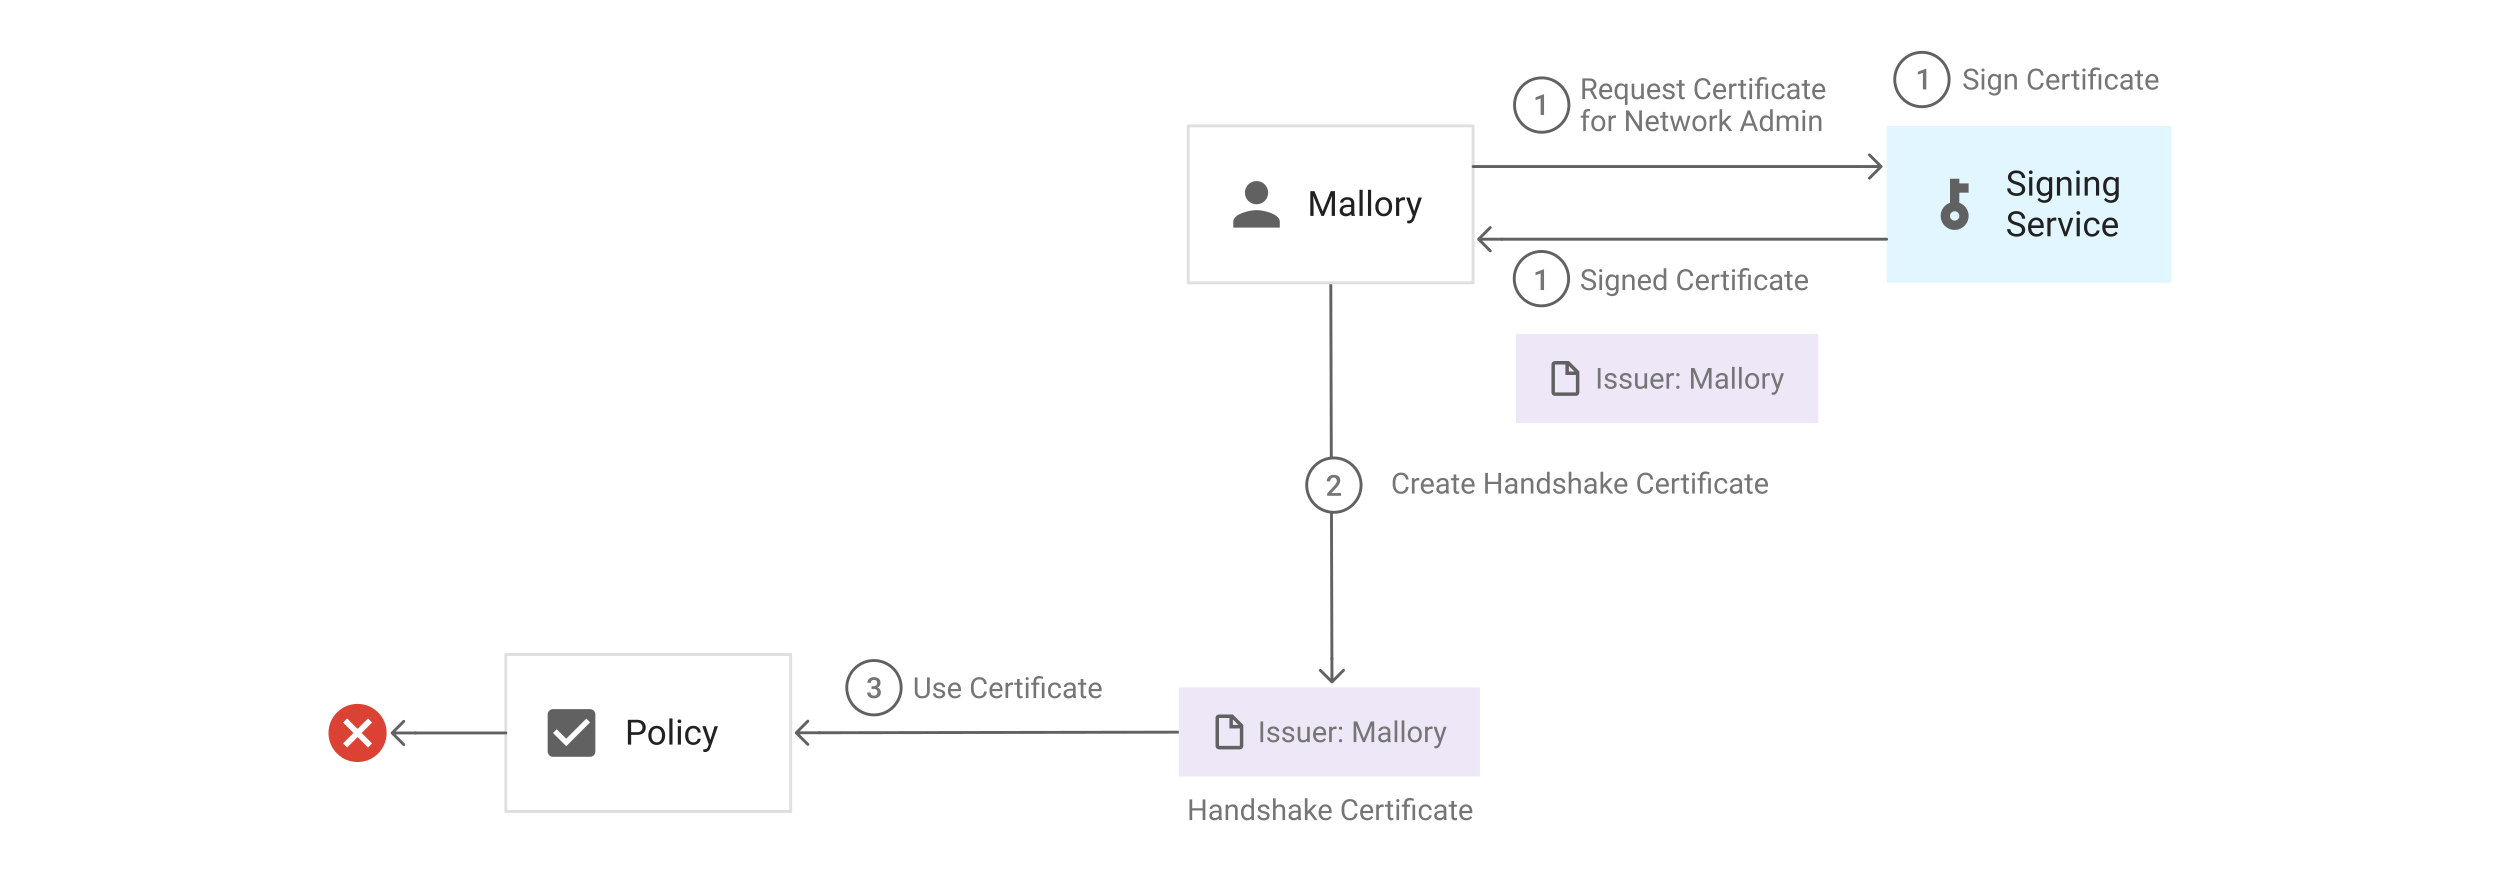 <svg xmlns="http://www.w3.org/2000/svg" viewBox="0 0 860 300" width="860pt" height="400"><defs><marker orient="auto" overflow="visible" id="a" viewBox="-1 -5 10 10" markerWidth="10" markerHeight="10" color="#616161"><path d="M8 0H0m4-4l4 4-4 4" fill="none" stroke="currentColor"/></marker></defs><g fill="none"><title>Figure 5-out</title><title>Layer 1</title><path marker-end="url(#a)" stroke="#616161" stroke-linecap="round" stroke-linejoin="round" d="M457.794 97.286l.379 129.293"/><circle cx="300.644" cy="236.572" r="9.356" fill="#fff"/><circle cx="300.644" cy="236.572" r="9.356" stroke="#616161" stroke-linecap="round" stroke-linejoin="round"/><circle cx="530.356" cy="36.142" r="9.356" fill="#fff"/><circle cx="530.356" cy="36.142" r="9.356" stroke="#616161" stroke-linecap="round" stroke-linejoin="round"/><circle cx="661.144" cy="27.356" r="9.356" fill="#fff"/><circle cx="661.144" cy="27.356" r="9.356" stroke="#616161" stroke-linecap="round" stroke-linejoin="round"/><circle cx="530.25" cy="95.856" r="9.356" fill="#fff"/><circle cx="530.25" cy="95.856" r="9.356" stroke="#616161" stroke-linecap="round" stroke-linejoin="round"/><path fill="#fff" d="M408.75 43.286h98v54h-98z"/><path stroke="#dfdfdf" stroke-linecap="round" stroke-linejoin="round" d="M408.75 43.286h98v54h-98z"/><path d="M432.25 70.286c2.21 0 4-1.79 4-4s-1.79-4-4-4-4 1.79-4 4 1.79 4 4 4zm0 2c-2.67 0-8 1.34-8 4v2h16v-2c0-2.66-5.33-4-8-4z" fill="#616161"/><path fill="#e1f6fe" d="M649 43.286h98v54h-98z"/><path d="M670.8 69.766a4.793 4.793 0 0 0-3.2 4.52c0 2.648 2.152 4.8 4.8 4.8 2.648 0 4.8-2.152 4.8-4.8a4.793 4.793 0 0 0-3.2-4.52v-3.48h3.2v-3.2H674v-1.6h-3.2v8.28zm3.2 4.52c0 .88-.72 1.6-1.6 1.6-.88 0-1.6-.72-1.6-1.6 0-.88.72-1.6 1.6-1.6.88 0 1.6.72 1.6 1.6z" fill="#616161"/><path fill="#fff" d="M174 225.143h98v54h-98z"/><path stroke="#dfdfdf" stroke-linecap="round" stroke-linejoin="round" d="M174 225.143h98v54h-98z"/><path d="M202.978 243.943h-12.756c-1.011 0-1.822.82-1.822 1.822v12.756c0 1.002.81 1.822 1.822 1.822h12.756c1.011 0 1.822-.82 1.822-1.822v-12.756c0-1.002-.81-1.822-1.822-1.822zm-8.2 12.755l-4.556-4.555 1.285-1.285 3.27 3.262 6.916-6.915 1.285 1.293-8.2 8.2z" fill="#616161"/><path d="M506.75 57.286H639.1m9.9 25H516.65M432.7 251.82l-88.85.144-61.95.102" marker-end="url(#a)" stroke="#616161" stroke-linecap="round" stroke-linejoin="round"/><path d="M123 242.143c-5.53 0-10 4.47-10 10s4.47 10 10 10 10-4.47 10-10-4.47-10-10-10zm5 13.59l-1.41 1.41-3.59-3.59-3.59 3.59-1.41-1.41 3.59-3.59-3.59-3.59 1.41-1.41 3.59 3.59 3.59-3.59 1.41 1.41-3.59 3.59 3.59 3.59z" fill="#db4234"/><path d="M174 252.143h-31.1" marker-end="url(#a)" stroke="#616161" stroke-linecap="round" stroke-linejoin="round"/><path fill="#ede7f8" d="M521.5 114.883h104v30.614h-104z"/><path d="M539.7 124.19h-4.8c-.66 0-1.2.54-1.2 1.2v9.6c0 .66.54 1.2 1.2 1.2h7.2c.66 0 1.2-.54 1.2-1.2v-7.2zm0 1.71l1.89 1.89h-1.89zm2.4 9.09h-7.2v-9.6h3.6v3.6h3.6z" fill="#616161"/><path fill="#ede7f8" d="M405.5 236.479h103.592v30.614H405.5z"/><path d="M424.115 245.786h-4.781c-.658 0-1.196.54-1.196 1.2v9.6c0 .66.538 1.2 1.196 1.2h7.171c.658 0 1.196-.54 1.196-1.2v-7.2zm0 1.71l1.882 1.89h-1.882zm2.39 9.09h-7.171v-9.6h3.586v3.6h3.585z" fill="#616161"/><circle cx="458.856" cy="166.882" r="9.356" fill="#fff"/><circle cx="458.856" cy="166.882" r="9.356" stroke="#616161" stroke-linecap="round" stroke-linejoin="round"/><path fill="#757575" d="M433.594 248.176h.938v7.109h-.938zm5.586 5.708a.665.665 0 0 0-.276-.569c-.183-.135-.504-.251-.962-.349-.457-.097-.82-.214-1.088-.351-.269-.137-.467-.3-.596-.488a1.168 1.168 0 0 1-.193-.674c0-.433.183-.8.55-1.099.366-.3.834-.45 1.403-.45.6 0 1.085.155 1.458.465.372.309.559.704.559 1.186h-.908c0-.247-.105-.46-.315-.64-.21-.178-.475-.268-.794-.268-.329 0-.586.072-.771.215a.676.676 0 0 0-.279.561c0 .219.087.383.26.494.172.11.483.216.934.317.451.1.816.221 1.096.361.28.14.488.309.623.506s.203.437.203.72c0 .472-.19.85-.567 1.135-.377.285-.867.427-1.47.427a2.66 2.66 0 0 1-1.123-.224 1.827 1.827 0 0 1-.764-.628 1.512 1.512 0 0 1-.276-.871h.904a.935.935 0 0 0 .363.72c.227.177.525.266.896.266.342 0 .616-.07.823-.207a.638.638 0 0 0 .31-.555zm5.157 0a.665.665 0 0 0-.276-.569c-.184-.135-.505-.251-.962-.349-.458-.097-.82-.214-1.09-.351-.268-.137-.466-.3-.595-.488a1.168 1.168 0 0 1-.193-.674c0-.433.183-.8.55-1.099.366-.3.834-.45 1.403-.45.6 0 1.085.155 1.458.465.373.309.559.704.559 1.186h-.908c0-.247-.105-.46-.315-.64-.21-.178-.475-.268-.794-.268-.328 0-.585.072-.771.215a.676.676 0 0 0-.278.561.55.55 0 0 0 .258.494c.173.11.485.216.935.317.451.1.817.221 1.097.361.28.14.487.309.622.506s.203.437.203.72c0 .472-.189.85-.567 1.135-.377.285-.867.427-1.47.427a2.66 2.66 0 0 1-1.122-.224 1.827 1.827 0 0 1-.764-.628 1.512 1.512 0 0 1-.276-.871h.903a.935.935 0 0 0 .364.72c.226.177.525.266.896.266.341 0 .616-.07.822-.207a.638.638 0 0 0 .31-.555zm5.341.879c-.351.414-.867.62-1.548.62-.563 0-.992-.163-1.286-.49-.295-.328-.444-.812-.447-1.453v-3.438h.903v3.414c0 .8.326 1.2.977 1.2.69 0 1.149-.256 1.377-.77v-3.844h.903v5.284h-.86zm4.444.62c-.716 0-1.3-.235-1.748-.705-.45-.47-.674-1.1-.674-1.887v-.166c0-.524.1-.992.3-1.404.2-.412.48-.734.84-.967.36-.233.75-.35 1.17-.35.686 0 1.22.227 1.6.68.382.452.572 1.1.572 1.943v.376h-3.579c.013.52.165.941.457 1.262.291.32.661.481 1.11.481.32 0 .59-.065.811-.195.221-.13.415-.303.581-.518l.552.43c-.443.68-1.107 1.02-1.992 1.02zm-.113-4.736c-.364 0-.67.133-.918.398-.247.265-.4.637-.459 1.116h2.647v-.069c-.026-.459-.15-.814-.371-1.067-.222-.252-.521-.378-.899-.378zm5.771.166a2.706 2.706 0 0 0-.443-.034c-.593 0-.995.252-1.207.757v3.75h-.903v-5.284h.88l.014.61c.296-.471.716-.707 1.26-.707.175 0 .309.023.4.068zm.802 3.999c0-.156.046-.286.139-.39.093-.105.232-.157.417-.157.186 0 .327.052.423.156a.554.554 0 0 1 .144.391c0 .15-.048.275-.144.376-.096.101-.237.151-.423.151-.185 0-.324-.05-.417-.15a.535.535 0 0 1-.14-.377zm.005-4.311c0-.157.046-.287.139-.391.092-.104.232-.156.417-.156.186 0 .327.052.423.156a.554.554 0 0 1 .144.39c0 .15-.048.276-.144.377-.096.1-.237.15-.423.15-.185 0-.325-.05-.417-.15a.534.534 0 0 1-.14-.376zm6.273-2.325l2.325 5.801 2.324-5.8h1.216v7.109h-.937v-2.769l.088-2.988-2.334 5.757h-.718l-2.33-5.742.093 2.973v2.769h-.937v-7.11zm10.64 7.11c-.051-.104-.094-.29-.126-.557-.42.436-.922.654-1.504.654-.521 0-.948-.147-1.282-.442a1.43 1.43 0 0 1-.5-1.12c0-.55.209-.977.627-1.282.418-.304 1.007-.456 1.765-.456h.879v-.415c0-.316-.094-.568-.283-.755-.189-.187-.467-.28-.835-.28-.322 0-.593.08-.81.244-.219.162-.328.36-.328.59h-.908c0-.263.094-.518.28-.764.188-.246.442-.44.762-.583a2.553 2.553 0 0 1 1.058-.215c.608 0 1.085.152 1.43.456.345.305.524.724.537 1.258v2.431c0 .485.062.871.186 1.158v.078zm-1.498-.689c.283 0 .551-.073.805-.22.254-.146.438-.336.552-.57v-1.085h-.708c-1.107 0-1.66.324-1.66.972 0 .283.094.504.283.664.189.16.431.24.728.24zm3.754-6.811h.903v7.5h-.903zm2.427 0h.903v7.5h-.903zm2.11 4.809c0-.517.101-.983.305-1.396a2.26 2.26 0 0 1 .85-.957 2.313 2.313 0 0 1 1.242-.337c.72 0 1.301.249 1.746.747.444.498.666 1.16.666 1.987v.064c0 .514-.098.975-.295 1.384a2.243 2.243 0 0 1-.845.955 2.34 2.34 0 0 1-1.262.341c-.716 0-1.297-.249-1.74-.747-.445-.498-.667-1.157-.667-1.977zm.908.108c0 .586.136 1.056.407 1.41.272.356.636.533 1.092.533.459 0 .823-.18 1.094-.54.27-.36.405-.863.405-1.51 0-.58-.138-1.05-.413-1.41a1.31 1.31 0 0 0-1.096-.539c-.446 0-.806.177-1.08.532-.273.355-.41.863-.41 1.524zm7.588-1.89a2.707 2.707 0 0 0-.445-.034c-.592 0-.994.252-1.206.757v3.75h-.903v-5.284h.879l.014.61c.297-.471.717-.707 1.26-.707.176 0 .31.023.4.068zm2.646 3.149l1.23-3.96h.967l-2.124 6.1c-.328.878-.85 1.318-1.567 1.318l-.17-.015-.338-.064v-.732l.244.02c.306 0 .545-.062.716-.186.17-.124.311-.35.422-.679l.2-.537-1.885-5.225h.987zm-80.79 28.131h-.942v-3.286h-3.584v3.286h-.938v-7.11h.938v3.057h3.584v-3.057h.942zm4.785 0c-.052-.104-.094-.29-.126-.557-.42.436-.922.654-1.504.654-.521 0-.948-.147-1.282-.441a1.43 1.43 0 0 1-.5-1.121c0-.55.209-.977.627-1.282.418-.304 1.007-.456 1.765-.456h.879v-.415c0-.316-.094-.568-.283-.755-.19-.187-.467-.28-.835-.28-.322 0-.593.08-.81.244-.219.162-.328.36-.328.59h-.908c0-.263.093-.518.28-.764.188-.245.442-.44.762-.583a2.567 2.567 0 0 1 1.057-.215c.61 0 1.086.152 1.431.457.345.304.524.723.537 1.257v2.432c0 .485.062.87.186 1.157v.078zm-1.498-.689c.283 0 .551-.073.805-.22.254-.146.438-.336.552-.57v-1.085h-.708c-1.107 0-1.66.324-1.66.972 0 .283.094.505.283.664.189.16.431.24.728.24zm4.531-4.594l.029.664a1.925 1.925 0 0 1 1.582-.762c1.117 0 1.68.63 1.69 1.89v3.49h-.904v-3.495c-.003-.381-.09-.663-.261-.845-.17-.182-.437-.273-.798-.273-.293 0-.55.078-.772.234a1.591 1.591 0 0 0-.517.615v3.765h-.904v-5.283zm4.443 2.597c0-.81.192-1.462.576-1.955.384-.493.887-.74 1.51-.74.618 0 1.107.212 1.469.635v-2.754h.903v7.5h-.83l-.044-.567c-.361.443-.864.664-1.509.664-.612 0-1.11-.25-1.496-.751-.386-.502-.579-1.156-.579-1.963zm.903.103c0 .599.124 1.068.371 1.406.248.339.59.508 1.026.508.573 0 .991-.257 1.255-.772v-2.426c-.27-.498-.685-.747-1.245-.747-.443 0-.788.17-1.036.512-.247.342-.37.848-.37 1.519zm8.033 1.182a.665.665 0 0 0-.276-.57c-.184-.134-.505-.25-.962-.348-.457-.098-.82-.215-1.089-.352-.269-.137-.467-.3-.596-.488a1.168 1.168 0 0 1-.193-.674c0-.433.183-.8.55-1.099.366-.3.834-.449 1.404-.449.599 0 1.084.155 1.457.464.373.31.56.705.56 1.186h-.91c0-.247-.104-.46-.314-.64-.21-.178-.474-.268-.793-.268-.33 0-.586.072-.772.215a.676.676 0 0 0-.278.562c0 .218.086.382.259.493.172.11.484.216.935.317.45.101.816.221 1.096.361.28.14.487.309.622.506s.203.437.203.72c0 .472-.189.85-.566 1.135-.378.285-.868.428-1.47.428a2.66 2.66 0 0 1-1.123-.225 1.827 1.827 0 0 1-.764-.628 1.512 1.512 0 0 1-.276-.871h.903a.935.935 0 0 0 .364.72c.226.178.525.266.896.266.342 0 .616-.069.823-.207a.638.638 0 0 0 .31-.554zm2.983-3.242c.4-.492.921-.738 1.563-.738 1.116 0 1.68.63 1.689 1.89v3.49h-.903v-3.495c-.004-.381-.09-.663-.262-.845-.17-.182-.437-.273-.798-.273-.293 0-.55.078-.771.234a1.592 1.592 0 0 0-.518.615v3.765h-.903v-7.5h.903zm7.866 4.643c-.052-.104-.094-.29-.127-.557-.42.436-.92.654-1.504.654-.52 0-.948-.147-1.281-.441a1.43 1.43 0 0 1-.5-1.121c0-.55.208-.977.627-1.282.418-.304 1.006-.456 1.765-.456h.879v-.415c0-.316-.095-.568-.284-.755-.188-.187-.467-.28-.834-.28-.323 0-.593.08-.811.244-.218.162-.327.36-.327.59h-.908c0-.263.093-.518.28-.764.188-.245.441-.44.762-.583.32-.143.673-.215 1.057-.215.609 0 1.086.152 1.43.457.346.304.525.723.538 1.257v2.432c0 .485.062.87.186 1.157v.078zm-1.499-.689c.283 0 .552-.073.806-.22a1.33 1.33 0 0 0 .552-.57v-1.085h-.708c-1.107 0-1.66.324-1.66.972 0 .283.094.505.283.664.189.16.431.24.727.24zm5.152-1.757l-.567.59v1.856h-.903v-7.5h.903v4.536l.484-.581 1.645-1.738h1.099l-2.056 2.207 2.295 3.076h-1.06zm5.688 2.543c-.716 0-1.299-.235-1.748-.705-.45-.47-.674-1.1-.674-1.887v-.166c0-.524.1-.992.3-1.404.2-.412.48-.734.84-.967.36-.233.75-.349 1.17-.349.687 0 1.22.226 1.601.679.381.452.572 1.1.572 1.943v.376h-3.58c.014.52.166.942.457 1.262.291.32.662.481 1.11.481.32 0 .59-.065.811-.195.222-.13.416-.303.582-.518l.551.43c-.442.68-1.106 1.02-1.992 1.02zm-.112-4.736c-.365 0-.67.133-.918.398s-.4.637-.46 1.116h2.647v-.069c-.026-.459-.15-.814-.37-1.066-.222-.253-.522-.379-.9-.379zm11.064 2.383c-.088.752-.365 1.332-.832 1.74-.467.41-1.088.613-1.863.613-.84 0-1.513-.3-2.02-.903-.505-.602-.758-1.408-.758-2.417v-.683c0-.661.118-1.242.354-1.744.236-.5.57-.886 1.003-1.154.433-.269.934-.403 1.504-.403.755 0 1.36.21 1.816.632.456.422.721 1.005.796 1.75h-.942c-.082-.566-.258-.976-.53-1.23s-.652-.38-1.14-.38c-.599 0-1.069.22-1.409.663-.34.443-.51 1.073-.51 1.89v.688c0 .772.161 1.386.483 1.841.323.456.774.684 1.353.684.52 0 .92-.118 1.199-.354.278-.236.463-.647.554-1.233zm3.33 2.353c-.716 0-1.299-.235-1.748-.705-.449-.47-.674-1.1-.674-1.887v-.166c0-.524.1-.992.3-1.404.2-.412.48-.734.84-.967.36-.233.75-.349 1.17-.349.687 0 1.22.226 1.602.679.38.452.57 1.1.57 1.943v.376h-3.578c.013.52.165.942.456 1.262.292.32.662.481 1.111.481.32 0 .59-.065.81-.195.222-.13.416-.303.582-.518l.552.43c-.443.68-1.107 1.02-1.993 1.02zm-.112-4.736c-.365 0-.67.133-.918.398-.247.265-.4.637-.459 1.116h2.647v-.069c-.026-.459-.15-.814-.372-1.066-.22-.253-.52-.379-.898-.379zm5.772.166a2.706 2.706 0 0 0-.445-.034c-.592 0-.994.252-1.206.757v3.75h-.903v-5.283h.879l.014.61c.297-.472.716-.708 1.26-.708.176 0 .31.023.4.068zm2.299-2.09v1.28h.987v.698h-.987v3.276c0 .212.044.37.132.476.088.106.238.159.45.159.103 0 .247-.02.429-.059v.733a2.619 2.619 0 0 1-.693.097c-.404 0-.708-.122-.913-.366-.205-.244-.308-.59-.308-1.04v-3.276h-.962v-.698h.962v-1.28zm3.023 6.563h-.904v-5.283h.904zm-.977-6.685a.54.54 0 0 1 .134-.37c.09-.102.223-.152.398-.152.176 0 .31.05.4.151a.531.531 0 0 1 .138.371.516.516 0 0 1-.137.366c-.091.098-.225.147-.4.147-.176 0-.309-.049-.399-.147a.521.521 0 0 1-.134-.366zm2.725 6.685v-4.585h-.835v-.698h.835v-.45c0-.589.168-1.048.505-1.377.337-.328.813-.493 1.428-.493.365 0 .826.1 1.382.298l-.151.762a3.13 3.13 0 0 0-1.162-.244c-.388 0-.667.087-.838.261-.17.174-.256.435-.256.784v.459h1.08v.698h-1.08v4.585zm3.764 0h-.908v-5.283h.908zm3.589-.64c.323 0 .604-.097.845-.293.24-.195.374-.44.4-.732h.855c-.016.303-.12.59-.313.864a2.058 2.058 0 0 1-.769.654 2.22 2.22 0 0 1-1.018.244c-.72 0-1.291-.24-1.716-.72-.425-.48-.637-1.137-.637-1.97v-.151c0-.515.094-.972.283-1.372.189-.4.46-.712.813-.933.353-.221.77-.332 1.252-.332.593 0 1.085.177 1.478.532.392.355.6.816.627 1.382h-.855a1.245 1.245 0 0 0-.388-.842c-.233-.22-.52-.33-.862-.33-.459 0-.814.165-1.066.496-.253.33-.379.808-.379 1.433v.17c0 .61.125 1.078.376 1.407.25.329.609.493 1.074.493zm6.377.64c-.052-.104-.094-.29-.127-.557-.42.436-.92.654-1.504.654-.52 0-.948-.147-1.281-.441a1.43 1.43 0 0 1-.5-1.121c0-.55.208-.977.627-1.282.418-.304 1.006-.456 1.765-.456h.879v-.415c0-.316-.095-.568-.284-.755-.188-.187-.467-.28-.834-.28-.323 0-.593.08-.811.244-.218.162-.327.36-.327.59h-.908c0-.263.093-.518.28-.764.188-.245.441-.44.762-.583.32-.143.673-.215 1.057-.215.609 0 1.086.152 1.43.457.346.304.525.723.538 1.257v2.432c0 .485.062.87.186 1.157v.078zm-1.499-.689c.283 0 .552-.073.806-.22a1.33 1.33 0 0 0 .552-.57v-1.085h-.708c-1.107 0-1.66.324-1.66.972 0 .283.094.505.283.664.188.16.431.24.727.24zm4.903-5.874v1.28h.986v.698h-.986v3.276c0 .212.044.37.131.476.088.106.238.159.45.159.104 0 .247-.02.43-.059v.733a2.618 2.618 0 0 1-.694.097c-.404 0-.708-.122-.913-.366-.205-.244-.308-.59-.308-1.04v-3.276h-.962v-.698h.962v-1.28zm4.233 6.66c-.716 0-1.299-.235-1.748-.705-.45-.47-.674-1.1-.674-1.887v-.166c0-.524.1-.992.3-1.404.2-.412.48-.734.84-.967.36-.233.75-.349 1.17-.349.687 0 1.22.226 1.601.679.381.452.572 1.1.572 1.943v.376h-3.58c.013.52.166.942.457 1.262.291.32.662.481 1.11.481.32 0 .59-.065.811-.195.222-.13.415-.303.581-.518l.552.43c-.443.68-1.107 1.02-1.992 1.02zm-.112-4.736c-.365 0-.67.133-.918.398s-.4.637-.46 1.116h2.647v-.069c-.026-.459-.15-.814-.37-1.066-.222-.253-.522-.379-.9-.379zm-42.972-106.902h-4.78v-.815l2.368-2.583c.342-.381.585-.7.73-.955.145-.256.217-.512.217-.769 0-.339-.095-.612-.285-.82-.19-.209-.447-.313-.77-.313-.384 0-.681.117-.893.352-.212.234-.317.555-.317.962h-1.187c0-.433.099-.823.295-1.17a2.04 2.04 0 0 1 .845-.808c.366-.192.789-.288 1.267-.288.69 0 1.235.173 1.634.52.398.347.598.826.598 1.438 0 .355-.1.727-.3 1.116-.2.389-.529.83-.984 1.325l-1.739 1.86h3.301zm23.228-3.022c-.088.752-.366 1.332-.833 1.74-.467.41-1.088.613-1.863.613-.84 0-1.512-.3-2.019-.903-.506-.602-.759-1.408-.759-2.417v-.684c0-.66.118-1.241.354-1.743a2.64 2.64 0 0 1 1.003-1.154c.433-.269.935-.403 1.504-.403.756 0 1.361.21 1.817.632.455.422.72 1.005.796 1.75h-.943c-.081-.566-.258-.976-.53-1.23-.271-.254-.651-.38-1.14-.38-.599 0-1.068.22-1.408.663-.34.443-.51 1.073-.51 1.89v.688c0 .772.16 1.385.483 1.841.322.456.773.684 1.352.684.521 0 .92-.118 1.2-.354.277-.236.462-.647.553-1.233zm3.691-2.217a2.706 2.706 0 0 0-.444-.034c-.593 0-.995.252-1.206.757v3.75h-.904v-5.283h.88l.014.61c.296-.472.716-.708 1.26-.708.175 0 .309.023.4.068zm2.93 4.57c-.716 0-1.299-.235-1.748-.705-.45-.47-.674-1.1-.674-1.887v-.166c0-.524.1-.992.3-1.404.2-.412.48-.734.84-.967.36-.233.75-.35 1.17-.35.686 0 1.22.227 1.601.68.38.452.571 1.1.571 1.943v.376h-3.579c.013.52.165.941.457 1.262.291.32.661.481 1.11.481.32 0 .59-.065.811-.195.221-.13.415-.303.581-.518l.552.43c-.443.68-1.107 1.02-1.992 1.02zm-.113-4.736c-.364 0-.67.133-.917.398-.248.265-.4.637-.46 1.116h2.647v-.069c-.026-.459-.15-.814-.371-1.067-.221-.252-.52-.378-.899-.378zm6.48 4.639c-.052-.104-.094-.29-.127-.557-.42.436-.921.654-1.504.654-.52 0-.948-.147-1.282-.442a1.43 1.43 0 0 1-.5-1.12c0-.55.209-.977.627-1.282.419-.304 1.007-.456 1.765-.456h.88v-.415c0-.316-.095-.568-.284-.755-.189-.187-.467-.28-.835-.28-.322 0-.592.08-.81.244-.218.162-.327.36-.327.59h-.909c0-.263.094-.518.281-.764.187-.246.441-.44.762-.583.32-.144.673-.215 1.057-.215.609 0 1.086.152 1.43.456.346.305.525.724.538 1.258v2.431c0 .485.062.871.185 1.158v.078zm-1.5-.689c.284 0 .553-.073.807-.22a1.33 1.33 0 0 0 .551-.57v-1.085h-.708c-1.106 0-1.66.324-1.66.972 0 .283.095.504.283.664.19.16.432.24.728.24zm4.903-5.874v1.28h.987v.698h-.987v3.276c0 .212.044.37.132.476.088.106.238.159.45.159.103 0 .247-.02.429-.059v.733a2.618 2.618 0 0 1-.693.097c-.404 0-.708-.122-.913-.366-.205-.244-.308-.59-.308-1.04v-3.276h-.962v-.698h.962v-1.28zm4.234 6.66c-.716 0-1.3-.235-1.748-.705-.45-.47-.674-1.1-.674-1.887v-.166c0-.524.1-.992.3-1.404.2-.412.48-.734.84-.967.36-.233.75-.35 1.17-.35.686 0 1.22.227 1.601.68.38.452.571 1.1.571 1.943v.376h-3.579c.013.52.165.941.457 1.262.291.32.661.481 1.11.481.32 0 .59-.065.811-.195.221-.13.415-.303.581-.518l.552.43c-.443.68-1.107 1.02-1.992 1.02zm-.113-4.736c-.364 0-.67.133-.918.398-.247.265-.4.637-.459 1.116h2.647v-.069c-.026-.459-.15-.814-.371-1.067-.222-.252-.521-.378-.899-.378zm11.299 4.639h-.942V166.5h-3.584v3.286h-.938v-7.11h.938v3.057h3.584v-3.057h.942zm4.785 0c-.052-.104-.094-.29-.127-.557-.42.436-.92.654-1.504.654-.52 0-.948-.147-1.281-.442a1.43 1.43 0 0 1-.5-1.12c0-.55.208-.977.627-1.282.418-.304 1.006-.456 1.765-.456h.879v-.415c0-.316-.095-.568-.283-.755-.19-.187-.468-.28-.835-.28-.323 0-.593.08-.811.244-.218.162-.327.36-.327.59h-.908c0-.263.093-.518.28-.764.188-.246.442-.44.762-.583.32-.144.673-.215 1.057-.215.609 0 1.086.152 1.431.456.345.305.524.724.537 1.258v2.431c0 .485.062.871.186 1.158v.078zm-1.499-.689c.284 0 .552-.073.806-.22a1.33 1.33 0 0 0 .552-.57v-1.085h-.708c-1.107 0-1.66.324-1.66.972 0 .283.094.504.283.664.189.16.431.24.727.24zm4.532-4.594l.029.664a1.925 1.925 0 0 1 1.582-.762c1.116 0 1.68.63 1.69 1.89v3.49h-.904v-3.495c-.003-.381-.09-.663-.261-.845-.171-.182-.437-.274-.799-.274-.292 0-.55.079-.771.235a1.592 1.592 0 0 0-.518.615v3.765h-.903v-5.283zm4.443 2.597c0-.81.192-1.462.576-1.955a1.82 1.82 0 0 1 1.509-.74c.618 0 1.108.211 1.47.635v-2.754h.903v7.5h-.83l-.044-.567c-.361.443-.864.664-1.509.664-.612 0-1.11-.25-1.496-.752-.386-.5-.58-1.155-.58-1.962zm.903.103c0 .599.124 1.067.371 1.406.248.338.59.508 1.026.508.573 0 .991-.257 1.255-.772v-2.426c-.27-.499-.686-.748-1.245-.748-.443 0-.788.171-1.036.513-.247.342-.37.848-.37 1.519zm8.033 1.181a.665.665 0 0 0-.276-.569c-.184-.135-.505-.251-.962-.349-.458-.097-.82-.214-1.09-.351-.268-.137-.466-.3-.595-.488a1.168 1.168 0 0 1-.193-.674c0-.433.183-.8.55-1.099.366-.3.834-.45 1.403-.45.6 0 1.085.155 1.458.465.373.309.559.704.559 1.186h-.908c0-.247-.105-.46-.315-.64-.21-.178-.475-.268-.794-.268-.328 0-.586.072-.771.215a.676.676 0 0 0-.278.561.55.55 0 0 0 .258.494c.173.11.485.216.935.317.451.1.817.221 1.097.361.28.14.487.309.622.506s.203.437.203.72c0 .472-.189.85-.567 1.135-.377.285-.867.427-1.47.427a2.66 2.66 0 0 1-1.122-.224 1.826 1.826 0 0 1-.764-.628 1.512 1.512 0 0 1-.276-.871h.903a.935.935 0 0 0 .364.72c.226.177.525.266.896.266.341 0 .616-.07.822-.207a.638.638 0 0 0 .31-.555zm2.983-3.242c.4-.491.921-.737 1.562-.737 1.117 0 1.68.63 1.69 1.89v3.49h-.904v-3.495c-.003-.381-.09-.663-.26-.845-.172-.182-.438-.274-.799-.274-.293 0-.55.079-.772.235a1.591 1.591 0 0 0-.517.615v3.765h-.903v-7.5h.903zm7.866 4.644c-.052-.104-.094-.29-.127-.557-.42.436-.921.654-1.504.654-.52 0-.948-.147-1.281-.442a1.43 1.43 0 0 1-.501-1.12c0-.55.21-.977.627-1.282.419-.304 1.007-.456 1.766-.456h.878v-.415c0-.316-.094-.568-.283-.755-.188-.187-.467-.28-.835-.28-.322 0-.592.08-.81.244-.218.162-.327.36-.327.59h-.909c0-.263.094-.518.281-.764.187-.246.441-.44.762-.583.32-.144.673-.215 1.057-.215.609 0 1.086.152 1.43.456.346.305.525.724.538 1.258v2.431c0 .485.062.871.185 1.158v.078zm-1.499-.689c.283 0 .552-.073.806-.22.254-.146.438-.336.551-.57v-1.085h-.707c-1.107 0-1.66.324-1.66.972 0 .283.094.504.283.664.188.16.43.24.727.24zm5.151-1.757l-.566.59v1.856h-.903v-7.5h.903v4.536l.483-.581 1.646-1.738h1.099l-2.056 2.207 2.295 3.076h-1.06zm5.689 2.543c-.716 0-1.299-.235-1.748-.705-.45-.47-.674-1.1-.674-1.887v-.166c0-.524.1-.992.3-1.404.2-.412.48-.734.84-.967.36-.233.75-.35 1.17-.35.687 0 1.22.227 1.601.68.381.452.572 1.1.572 1.943v.376h-3.58c.013.52.166.941.457 1.262.291.32.662.481 1.11.481.32 0 .59-.065.811-.195.222-.13.415-.303.581-.518l.552.43c-.443.68-1.107 1.02-1.992 1.02zm-.112-4.736c-.365 0-.67.133-.918.398s-.4.637-.46 1.116h2.647v-.069c-.026-.459-.15-.814-.37-1.067-.222-.252-.522-.378-.9-.378zm11.064 2.383c-.088.752-.365 1.332-.832 1.74-.468.41-1.089.613-1.863.613-.84 0-1.513-.3-2.02-.903-.505-.602-.759-1.408-.759-2.417v-.684c0-.66.118-1.241.354-1.743.236-.501.57-.886 1.004-1.154.433-.269.934-.403 1.504-.403.755 0 1.36.21 1.816.632.456.422.721 1.005.796 1.75h-.942c-.082-.566-.258-.976-.53-1.23s-.652-.38-1.14-.38c-.6 0-1.069.22-1.409.663-.34.443-.51 1.073-.51 1.89v.688c0 .772.161 1.385.483 1.841.322.456.773.684 1.353.684.52 0 .92-.118 1.198-.354.279-.236.464-.647.555-1.233zm3.33 2.353c-.716 0-1.299-.235-1.748-.705-.45-.47-.674-1.1-.674-1.887v-.166c0-.524.1-.992.3-1.404.2-.412.48-.734.84-.967.36-.233.75-.35 1.17-.35.687 0 1.22.227 1.601.68.381.452.572 1.1.572 1.943v.376h-3.58c.014.52.166.941.457 1.262.292.32.662.481 1.111.481.319 0 .59-.065.81-.195.222-.13.416-.303.582-.518l.551.43c-.442.68-1.106 1.02-1.992 1.02zm-.112-4.736c-.365 0-.67.133-.918.398-.247.265-.4.637-.46 1.116h2.647v-.069c-.026-.459-.15-.814-.37-1.067-.222-.252-.522-.378-.9-.378zm5.771.166a2.707 2.707 0 0 0-.444-.034c-.592 0-.994.252-1.206.757v3.75h-.903v-5.283h.879l.014.61c.296-.472.716-.708 1.26-.708.176 0 .31.023.4.068zm2.3-2.09v1.28h.986v.698h-.986v3.276c0 .212.044.37.132.476.088.106.238.159.45.159.103 0 .247-.02.429-.059v.733a2.62 2.62 0 0 1-.693.097c-.404 0-.708-.122-.914-.366-.205-.244-.307-.59-.307-1.04v-3.276h-.962v-.698h.962v-1.28zm3.023 6.563h-.904v-5.283h.904zm-.977-6.685a.54.54 0 0 1 .134-.37c.09-.102.222-.152.398-.152.176 0 .31.05.4.151a.53.53 0 0 1 .137.371.516.516 0 0 1-.136.366c-.091.098-.225.147-.4.147-.177 0-.31-.049-.399-.147a.521.521 0 0 1-.134-.366zm2.725 6.685V165.2h-.835v-.698h.835v-.45c0-.589.168-1.048.505-1.377.337-.328.813-.493 1.428-.493.365 0 .825.1 1.382.298l-.151.762a3.13 3.13 0 0 0-1.162-.244c-.388 0-.667.087-.838.26-.17.175-.256.436-.256.785v.459h1.079v.698h-1.08v4.585zm3.764 0h-.908v-5.283h.908zm3.589-.64c.322 0 .604-.098.845-.293.24-.195.374-.44.4-.732h.855c-.016.302-.12.59-.313.864a2.058 2.058 0 0 1-.769.654c-.32.163-.66.244-1.018.244-.72 0-1.291-.24-1.716-.72-.425-.48-.637-1.137-.637-1.97v-.151c0-.515.094-.972.283-1.373.189-.4.46-.71.813-.932.353-.221.77-.332 1.252-.332.593 0 1.085.177 1.477.532.393.355.602.815.628 1.382h-.855a1.245 1.245 0 0 0-.388-.842c-.233-.22-.52-.33-.862-.33-.459 0-.814.165-1.067.496-.252.33-.378.808-.378 1.433v.17c0 .61.125 1.078.376 1.407.25.329.609.493 1.074.493zm6.377.64c-.052-.104-.094-.29-.127-.557-.42.436-.921.654-1.504.654-.52 0-.948-.147-1.282-.442a1.43 1.43 0 0 1-.5-1.12c0-.55.21-.977.628-1.282.418-.304 1.006-.456 1.765-.456h.879v-.415c0-.316-.095-.568-.284-.755-.189-.187-.467-.28-.835-.28-.322 0-.592.08-.81.244-.218.162-.327.36-.327.59h-.909c0-.263.094-.518.281-.764.187-.246.441-.44.762-.583.32-.144.673-.215 1.057-.215.609 0 1.086.152 1.43.456.346.305.525.724.538 1.258v2.431c0 .485.062.871.185 1.158v.078zm-1.499-.689c.283 0 .552-.073.806-.22.254-.146.438-.336.552-.57v-1.085h-.709c-1.106 0-1.66.324-1.66.972 0 .283.095.504.284.664.188.16.43.24.727.24zm4.902-5.874v1.28h.987v.698h-.987v3.276c0 .212.044.37.132.476.088.106.238.159.45.159.104 0 .247-.02.43-.059v.733a2.62 2.62 0 0 1-.694.097c-.404 0-.708-.122-.913-.366-.205-.244-.308-.59-.308-1.04v-3.276h-.962v-.698h.962v-1.28zm4.234 6.66c-.716 0-1.299-.235-1.748-.705-.45-.47-.674-1.1-.674-1.887v-.166c0-.524.1-.992.3-1.404.2-.412.48-.734.84-.967.36-.233.75-.35 1.17-.35.686 0 1.22.227 1.601.68.381.452.571 1.1.571 1.943v.376h-3.579c.013.52.165.941.457 1.262.291.32.661.481 1.11.481.32 0 .59-.065.811-.195.222-.13.415-.303.581-.518l.552.43c-.443.68-1.107 1.02-1.992 1.02zm-.112-4.736c-.365 0-.671.133-.918.398-.248.265-.4.637-.46 1.116h2.647v-.069c-.026-.459-.15-.814-.371-1.067-.221-.252-.52-.378-.899-.378zm-286.19 67.886v4.834c-.003.671-.214 1.22-.632 1.646-.419.426-.986.666-1.702.718l-.249.01c-.778 0-1.398-.21-1.86-.63-.463-.42-.697-.998-.703-1.734v-4.844h.927v4.815c0 .514.142.914.425 1.199.283.285.687.427 1.211.427.53 0 .937-.142 1.218-.425.282-.283.423-.682.423-1.196v-4.82zm4.414 5.709a.665.665 0 0 0-.276-.57c-.184-.134-.504-.25-.962-.348-.457-.098-.82-.215-1.089-.352-.268-.137-.467-.3-.595-.488a1.168 1.168 0 0 1-.193-.674c0-.433.183-.8.55-1.099.365-.3.833-.449 1.403-.449.599 0 1.085.155 1.458.464.372.31.559.705.559 1.186h-.909c0-.247-.105-.46-.315-.64-.21-.178-.474-.268-.793-.268-.329 0-.586.072-.771.215a.676.676 0 0 0-.279.562.55.55 0 0 0 .259.493c.173.11.484.216.935.317.45.101.816.221 1.096.361.28.14.488.309.623.506s.202.437.202.72c0 .472-.188.85-.566 1.135-.378.285-.867.428-1.47.428a2.66 2.66 0 0 1-1.123-.225 1.826 1.826 0 0 1-.764-.628 1.512 1.512 0 0 1-.276-.871h.904a.935.935 0 0 0 .363.72c.227.178.525.266.896.266.342 0 .616-.069.823-.207a.638.638 0 0 0 .31-.554zm4.273 1.498c-.717 0-1.3-.235-1.748-.705-.45-.47-.674-1.1-.674-1.887v-.166c0-.524.1-.992.3-1.404.2-.412.48-.734.84-.967.36-.233.75-.349 1.17-.349.686 0 1.22.226 1.6.679.382.452.572 1.1.572 1.943v.376h-3.579c.013.52.165.942.457 1.262.29.32.661.481 1.11.481.32 0 .59-.065.811-.195.221-.13.415-.303.581-.518l.552.43c-.443.68-1.107 1.02-1.992 1.02zm-.113-4.736c-.364 0-.67.133-.918.398-.247.265-.4.637-.459 1.116h2.647v-.069c-.026-.459-.15-.814-.371-1.066-.222-.253-.521-.379-.899-.379zm11.065 2.383c-.088.752-.366 1.332-.833 1.74-.467.41-1.088.613-1.863.613-.84 0-1.512-.3-2.019-.903-.506-.602-.759-1.408-.759-2.417v-.683c0-.661.118-1.242.354-1.744.236-.5.57-.886 1.004-1.154.433-.269.934-.403 1.503-.403.756 0 1.361.21 1.817.632.456.422.72 1.005.796 1.75h-.943c-.081-.566-.258-.976-.53-1.23-.271-.254-.651-.38-1.14-.38-.599 0-1.068.22-1.408.663-.34.443-.51 1.073-.51 1.89v.689c0 .771.16 1.385.483 1.84.322.456.773.684 1.352.684.521 0 .92-.118 1.2-.354.277-.236.462-.647.553-1.233zm3.33 2.353c-.716 0-1.299-.235-1.748-.705-.45-.47-.674-1.1-.674-1.887v-.166c0-.524.1-.992.3-1.404.2-.412.48-.734.84-.967.36-.233.75-.349 1.17-.349.686 0 1.22.226 1.601.679.38.452.571 1.1.571 1.943v.376h-3.579c.013.52.165.942.457 1.262.291.32.661.481 1.11.481.32 0 .59-.065.811-.195.222-.13.415-.303.581-.518l.552.43c-.443.68-1.107 1.02-1.992 1.02zm-.112-4.736c-.365 0-.671.133-.918.398-.248.265-.4.637-.46 1.116h2.647v-.069c-.026-.459-.15-.814-.371-1.066-.221-.253-.52-.379-.898-.379zm5.771.166a2.706 2.706 0 0 0-.444-.034c-.593 0-.995.252-1.206.757v3.75h-.904v-5.283h.88l.014.61c.296-.472.716-.708 1.26-.708.175 0 .309.023.4.068zm2.3-2.09v1.28h.986v.698h-.986v3.276c0 .212.044.37.132.476.088.106.237.159.449.159.104 0 .247-.02.43-.059v.733a2.619 2.619 0 0 1-.694.097c-.403 0-.708-.122-.913-.366-.205-.244-.308-.59-.308-1.04v-3.276h-.961v-.698h.962v-1.28zm3.022 6.563h-.903v-5.283h.903zm-.976-6.685a.54.54 0 0 1 .134-.37c.09-.102.222-.152.398-.152.176 0 .31.05.4.151a.535.535 0 0 1 .137.371.516.516 0 0 1-.137.367c-.09.097-.224.146-.4.146-.176 0-.309-.049-.398-.147a.521.521 0 0 1-.134-.366zm2.724 6.685v-4.585h-.835v-.698h.835v-.45c0-.589.169-1.048.506-1.377.337-.328.813-.493 1.428-.493.365 0 .825.1 1.382.298l-.152.762a3.13 3.13 0 0 0-1.162-.244c-.387 0-.666.087-.837.261-.171.174-.256.435-.256.784v.459h1.079v.698h-1.08v4.585zm3.765 0h-.908v-5.283h.908zm3.589-.64c.322 0 .604-.097.845-.293.24-.195.374-.44.4-.732h.854c-.016.303-.12.59-.312.864a2.058 2.058 0 0 1-.77.654c-.32.163-.66.244-1.017.244-.72 0-1.292-.24-1.716-.72-.425-.48-.638-1.137-.638-1.97v-.151c0-.515.095-.972.284-1.372.188-.4.46-.712.813-.933.353-.221.77-.332 1.252-.332.592 0 1.085.177 1.477.532.392.355.601.816.627 1.382h-.854a1.245 1.245 0 0 0-.388-.842c-.233-.22-.52-.33-.862-.33-.459 0-.815.165-1.067.496-.252.33-.378.808-.378 1.433v.17c0 .61.125 1.078.376 1.407.25.329.608.493 1.074.493zm6.377.64c-.052-.104-.095-.29-.127-.557-.42.436-.921.654-1.504.654-.52 0-.948-.147-1.282-.441a1.43 1.43 0 0 1-.5-1.121c0-.55.209-.977.627-1.282.418-.304 1.007-.456 1.765-.456h.88v-.415c0-.316-.095-.568-.284-.755-.189-.187-.467-.28-.835-.28-.322 0-.592.08-.81.244-.219.162-.328.36-.328.59h-.908c0-.263.094-.518.28-.764.188-.245.442-.44.763-.583.32-.143.673-.215 1.057-.215.608 0 1.085.152 1.43.457.345.304.524.723.538 1.257v2.431c0 .486.061.871.185 1.158v.078zm-1.5-.689c.284 0 .553-.073.806-.22a1.33 1.33 0 0 0 .552-.57v-1.085h-.708c-1.107 0-1.66.324-1.66.972 0 .283.094.505.283.664.189.16.432.24.728.24zm4.903-5.874v1.28h.986v.698h-.986v3.276c0 .212.044.37.132.476.088.106.238.159.45.159.103 0 .247-.02.429-.059v.733a2.62 2.62 0 0 1-.694.097c-.403 0-.707-.122-.913-.366-.205-.244-.307-.59-.307-1.04v-3.276h-.962v-.698h.962v-1.28zm4.234 6.66c-.717 0-1.3-.235-1.749-.705-.449-.47-.673-1.1-.673-1.887v-.166c0-.524.1-.992.3-1.404.2-.412.48-.734.84-.967.36-.233.75-.349 1.17-.349.686 0 1.22.226 1.6.679.382.452.572 1.1.572 1.943v.376h-3.579c.013.52.165.942.457 1.262.29.32.661.481 1.11.481.32 0 .59-.065.81-.195.222-.13.416-.303.582-.518l.552.43c-.443.68-1.107 1.02-1.992 1.02zm-.113-4.736c-.364 0-.67.133-.918.398-.247.265-.4.637-.459 1.116h2.647v-.069c-.026-.459-.15-.814-.371-1.066-.222-.253-.521-.379-.899-.379z"/><path d="M217.115 252.803v3.34h-1.125v-8.531h3.147c.933 0 1.665.238 2.194.714.53.477.794 1.108.794 1.893 0 .828-.259 1.466-.776 1.913-.518.447-1.26.671-2.224.671zm0-.92h2.022c.601 0 1.062-.142 1.383-.425.32-.283.48-.692.48-1.227 0-.508-.16-.914-.48-1.219-.32-.305-.76-.463-1.319-.475h-2.086zm5.912 1.031c0-.62.122-1.18.367-1.675a2.732 2.732 0 0 1 1.02-1.149c.435-.27.932-.404 1.49-.404.864 0 1.562.299 2.095.896.533.598.8 1.393.8 2.385v.076c0 .617-.118 1.171-.355 1.661-.236.49-.574.872-1.013 1.146-.44.273-.945.41-1.515.41-.86 0-1.556-.299-2.089-.896-.533-.598-.8-1.39-.8-2.374zm1.09.13c0 .702.163 1.267.49 1.693.326.425.762.638 1.309.638.55 0 .988-.216 1.313-.647.324-.432.486-1.036.486-1.814 0-.695-.165-1.258-.495-1.69a1.574 1.574 0 0 0-1.316-.648c-.535 0-.966.213-1.295.64-.328.425-.492 1.034-.492 1.827zm6.135-5.901h1.084v9h-1.084zm3.996 9h-1.084v-6.34h1.084zm-1.172-8.022a.65.65 0 0 1 .161-.445c.108-.121.267-.182.478-.182.21 0 .37.061.48.182a.64.64 0 0 1 .164.445.62.62 0 0 1-.164.44c-.11.117-.27.176-.48.176-.211 0-.37-.059-.478-.176a.626.626 0 0 1-.16-.44zm5.449 7.254c.387 0 .725-.117 1.014-.351.29-.235.45-.528.48-.88h1.026c-.02.364-.145.71-.375 1.038a2.47 2.47 0 0 1-.923.785 2.663 2.663 0 0 1-1.222.293c-.863 0-1.55-.288-2.06-.864-.509-.576-.764-1.364-.764-2.364v-.182c0-.617.113-1.166.34-1.647.227-.48.552-.853.976-1.119.423-.265.924-.398 1.503-.398.71 0 1.301.213 1.772.638.47.426.722.979.753 1.659h-1.025a1.494 1.494 0 0 0-.466-1.011 1.45 1.45 0 0 0-1.034-.396c-.551 0-.978.199-1.28.595-.303.397-.455.97-.455 1.72v.205c0 .73.15 1.293.451 1.687.301.395.73.592 1.29.592zm5.813-.82l1.476-4.752h1.16l-2.548 7.318c-.395 1.055-1.022 1.582-1.881 1.582l-.205-.017-.404-.076v-.88l.293.024c.367 0 .653-.074.858-.222.205-.149.374-.42.507-.815l.24-.644-2.262-6.27h1.184z" fill="#212121"/><path d="M299.813 236.046h.722c.365-.003.654-.097.867-.283.213-.186.32-.454.32-.806 0-.338-.089-.601-.266-.788-.178-.187-.449-.281-.813-.281-.32 0-.581.092-.787.276a.922.922 0 0 0-.307.72h-1.187c0-.365.097-.697.29-.996.195-.3.465-.533.811-.7a2.64 2.64 0 0 1 1.165-.252c.71 0 1.267.178 1.672.534.406.357.608.853.608 1.487 0 .32-.102.62-.305.901a1.914 1.914 0 0 1-.789.637c.391.134.688.344.892.63.203.287.305.629.305 1.026 0 .638-.22 1.145-.657 1.523-.438.378-1.013.566-1.726.566-.684 0-1.244-.182-1.68-.546-.436-.365-.654-.85-.654-1.455h1.186c0 .312.105.566.315.761.21.196.493.293.848.293.367 0 .657-.097.869-.293.211-.195.317-.478.317-.85 0-.374-.11-.662-.332-.864-.221-.201-.55-.302-.986-.302h-.699zm249.831-109.465h.938v7.109h-.938zm5.586 5.708a.665.665 0 0 0-.276-.569c-.184-.135-.505-.251-.962-.349-.458-.098-.82-.215-1.09-.352-.268-.136-.466-.299-.595-.488a1.168 1.168 0 0 1-.193-.674c0-.433.183-.799.55-1.098.366-.3.834-.45 1.403-.45.6 0 1.085.155 1.458.464.373.31.559.705.559 1.187h-.908c0-.248-.105-.46-.315-.64-.21-.179-.475-.268-.794-.268-.328 0-.586.071-.771.215a.676.676 0 0 0-.278.561c0 .218.086.383.258.493.173.11.485.217.935.318.451.1.817.221 1.097.36.28.14.487.31.622.506.135.197.203.437.203.72 0 .473-.189.851-.567 1.136-.377.285-.867.427-1.47.427a2.66 2.66 0 0 1-1.122-.225 1.826 1.826 0 0 1-.764-.627 1.512 1.512 0 0 1-.276-.872h.903a.935.935 0 0 0 .364.72c.226.178.525.267.896.267.341 0 .616-.07.822-.208a.638.638 0 0 0 .31-.554zm5.156 0a.665.665 0 0 0-.276-.569c-.184-.135-.505-.251-.962-.349-.457-.098-.82-.215-1.089-.352-.269-.136-.467-.299-.596-.488a1.168 1.168 0 0 1-.192-.674c0-.433.183-.799.549-1.098.366-.3.834-.45 1.404-.45.599 0 1.084.155 1.457.464.373.31.56.705.56 1.187h-.909c0-.248-.105-.46-.315-.64-.21-.179-.474-.268-.793-.268-.33 0-.586.071-.772.215a.676.676 0 0 0-.278.561c0 .218.086.383.259.493.172.11.484.217.935.318.45.1.816.221 1.096.36.28.14.487.31.622.506.135.197.203.437.203.72 0 .473-.189.851-.566 1.136-.378.285-.868.427-1.47.427a2.66 2.66 0 0 1-1.123-.225 1.827 1.827 0 0 1-.764-.627 1.512 1.512 0 0 1-.276-.872h.903a.935.935 0 0 0 .364.72c.226.178.525.267.896.267.342 0 .616-.07.823-.208a.638.638 0 0 0 .31-.554zm5.342.879c-.352.413-.868.62-1.548.62-.563 0-.992-.164-1.287-.49-.295-.328-.443-.812-.447-1.453v-3.438h.904v3.413c0 .801.325 1.201.976 1.201.69 0 1.15-.257 1.377-.771v-3.843h.903v5.283h-.859zm4.442.62c-.715 0-1.298-.235-1.747-.706-.45-.47-.674-1.099-.674-1.887v-.166c0-.524.1-.992.3-1.404.2-.411.48-.734.84-.966.36-.233.75-.35 1.17-.35.686 0 1.22.227 1.601.68.381.452.571 1.1.571 1.943v.376h-3.579c.013.52.166.941.457 1.262.291.32.661.48 1.11.48.32 0 .59-.064.811-.195a2.02 2.02 0 0 0 .581-.517l.552.43c-.443.68-1.107 1.02-1.992 1.02zm-.111-4.736c-.365 0-.671.132-.918.398-.248.265-.4.637-.46 1.115h2.647v-.068c-.026-.459-.15-.815-.371-1.067s-.52-.378-.898-.378zm5.771.166a2.707 2.707 0 0 0-.444-.034c-.593 0-.995.252-1.206.756v3.75h-.904v-5.283h.88l.014.61c.296-.471.716-.707 1.26-.707.176 0 .309.022.4.068zm.8 3.999a.56.56 0 0 1 .14-.39c.093-.105.232-.157.418-.157.185 0 .326.052.422.156a.554.554 0 0 1 .144.39c0 .15-.048.276-.144.377-.096.1-.237.151-.423.151-.185 0-.324-.05-.417-.151a.535.535 0 0 1-.14-.376zm.006-4.312c0-.156.046-.286.139-.39.093-.105.232-.157.417-.157.186 0 .327.052.423.157a.554.554 0 0 1 .144.39c0 .15-.048.275-.144.376-.096.101-.237.152-.423.152-.185 0-.324-.05-.417-.152a.534.534 0 0 1-.14-.376zm6.274-2.324l2.324 5.8 2.325-5.8h1.215v7.11h-.937v-2.77l.088-2.987-2.334 5.756h-.718l-2.33-5.742.094 2.974v2.768h-.938v-7.109zm10.64 7.109c-.052-.104-.095-.29-.127-.556-.42.436-.921.654-1.504.654-.52 0-.948-.147-1.282-.442a1.43 1.43 0 0 1-.5-1.12c0-.55.209-.978.627-1.282.418-.305 1.007-.457 1.765-.457h.88v-.415c0-.316-.095-.567-.284-.754-.189-.187-.467-.281-.835-.281-.322 0-.592.081-.81.244-.219.163-.328.36-.328.591h-.908c0-.264.094-.518.28-.764a1.93 1.93 0 0 1 .763-.584c.32-.143.673-.214 1.057-.214.608 0 1.085.152 1.43.456.346.304.524.724.538 1.257v2.432c0 .485.061.87.185 1.157v.078zm-1.5-.688c.284 0 .553-.073.806-.22.254-.146.438-.337.552-.571v-1.084h-.708c-1.107 0-1.66.324-1.66.972 0 .283.094.504.283.664.19.16.432.239.728.239zm3.756-6.812h.903v7.5h-.903zm2.426 0h.903v7.5h-.903zm2.11 4.81c0-.518.101-.983.305-1.397.203-.413.487-.732.85-.957a2.313 2.313 0 0 1 1.242-.336c.72 0 1.301.249 1.746.747.444.498.666 1.16.666 1.987v.063c0 .515-.098.976-.295 1.385a2.243 2.243 0 0 1-.845.954 2.34 2.34 0 0 1-1.262.342c-.716 0-1.296-.249-1.74-.747-.445-.498-.667-1.157-.667-1.978zm.908.107c0 .586.136 1.057.408 1.411.271.355.635.533 1.091.533.459 0 .824-.18 1.094-.54.27-.36.405-.863.405-1.511 0-.58-.138-1.049-.413-1.409a1.31 1.31 0 0 0-1.096-.54c-.446 0-.805.178-1.079.533-.273.355-.41.863-.41 1.523zm7.588-1.889a2.707 2.707 0 0 0-.444-.034c-.593 0-.995.252-1.207.756v3.75h-.903v-5.283h.88l.014.61c.296-.471.716-.707 1.26-.707.175 0 .309.022.4.068zm2.646 3.149l1.23-3.96h.968l-2.124 6.099c-.33.879-.852 1.318-1.568 1.318l-.17-.014-.338-.064v-.732l.245.02c.306 0 .544-.063.715-.186.17-.124.312-.35.422-.68l.2-.536-1.884-5.225h.986zm-80.331-32.581h-1.181v-5.708l-1.743.595v-1l2.773-1.021h.151z" fill="#757575"/><path d="M452.193 65.754l2.79 6.961 2.788-6.96h1.46v8.53h-1.126v-3.322l.106-3.585-2.8 6.908h-.862l-2.795-6.89.111 3.567v3.323h-1.125v-8.532zm12.767 8.532c-.062-.125-.112-.348-.151-.668-.504.523-1.106.785-1.805.785-.625 0-1.138-.177-1.538-.53-.4-.354-.6-.802-.6-1.345 0-.66.25-1.173.752-1.538s1.208-.548 2.118-.548h1.055v-.498c0-.379-.113-.68-.34-.905-.226-.225-.56-.337-1.002-.337-.387 0-.71.097-.972.293-.262.195-.393.431-.393.709h-1.09c0-.317.112-.622.337-.917a2.3 2.3 0 0 1 .914-.7 3.075 3.075 0 0 1 1.269-.258c.73 0 1.302.182 1.716.548.415.365.63.868.645 1.508v2.918c0 .582.074 1.045.223 1.389v.094zm-1.798-.826c.34 0 .662-.088.967-.264.305-.176.525-.404.662-.686v-1.3h-.85c-1.328 0-1.992.388-1.992 1.166 0 .34.113.605.34.796.227.192.518.288.873.288zm4.506-8.174h1.084v9h-1.084zm2.912 0h1.084v9h-1.084zm2.531 5.771c0-.62.122-1.18.367-1.676a2.732 2.732 0 0 1 1.02-1.148c.435-.27.932-.404 1.49-.404.864 0 1.562.299 2.095.896.533.598.8 1.393.8 2.385v.076c0 .617-.118 1.171-.355 1.661-.236.49-.574.872-1.013 1.146-.44.273-.945.41-1.515.41-.86 0-1.556-.299-2.089-.897-.533-.597-.8-1.388-.8-2.373zm1.09.13c0 .702.163 1.267.49 1.692.326.426.762.64 1.309.64.55 0 .988-.217 1.313-.648.324-.432.486-1.036.486-1.814 0-.695-.165-1.259-.495-1.69a1.574 1.574 0 0 0-1.316-.648c-.535 0-.966.213-1.295.639-.328.426-.492 1.035-.492 1.828zm9.106-2.268a3.247 3.247 0 0 0-.534-.041c-.71 0-1.193.302-1.447.908v4.5h-1.084v-6.34h1.055l.017.732c.356-.566.86-.85 1.512-.85.211 0 .371.028.48.083zm3.175 3.779l1.477-4.752h1.16l-2.549 7.318c-.394 1.055-1.021 1.582-1.88 1.582l-.206-.017-.404-.076v-.88l.293.024c.367 0 .653-.074.858-.223.206-.148.374-.42.507-.814l.24-.645-2.261-6.27h1.183zm207.022-9.215c-.965-.277-1.667-.618-2.106-1.022a1.953 1.953 0 0 1-.66-1.498c0-.671.269-1.227.806-1.667.537-.439 1.235-.659 2.095-.659.586 0 1.108.114 1.567.34.459.227.814.54 1.067.938.251.398.377.834.377 1.306h-1.13c0-.515-.164-.92-.493-1.216-.328-.294-.79-.442-1.388-.442-.555 0-.988.122-1.298.366-.31.244-.466.583-.466 1.017 0 .348.148.641.442.882.295.24.797.46 1.506.659.71.2 1.264.419 1.664.66.4.24.698.52.89.84.194.32.291.697.291 1.13 0 .692-.27 1.246-.809 1.662-.539.416-1.26.624-2.162.624a4.01 4.01 0 0 1-1.64-.337c-.508-.225-.9-.532-1.175-.923a2.252 2.252 0 0 1-.413-1.33h1.13c0 .516.191.923.572 1.222.38.299.89.448 1.526.448.594 0 1.05-.121 1.365-.363.317-.242.475-.573.475-.99 0-.418-.146-.742-.44-.97-.292-.229-.824-.454-1.593-.677zm5.613 3.803h-1.084v-6.34h1.084zm-1.172-8.022c0-.176.054-.324.161-.445.108-.121.267-.182.478-.182.21 0 .371.06.48.182a.64.64 0 0 1 .165.445.62.62 0 0 1-.165.44c-.109.117-.27.175-.48.175-.21 0-.37-.058-.478-.175a.626.626 0 0 1-.16-.44zm2.649 4.799c0-.988.228-1.774.685-2.358.457-.584 1.063-.876 1.817-.876.773 0 1.377.273 1.81.82l.053-.703h.99v6.187c0 .82-.243 1.467-.73 1.94-.486.473-1.139.709-1.96.709a3.26 3.26 0 0 1-1.341-.293c-.438-.195-.772-.463-1.002-.803l.563-.65c.464.574 1.033.861 1.705.861.527 0 .938-.148 1.233-.445.295-.297.442-.715.442-1.254v-.545c-.433.5-1.025.75-1.775.75-.742 0-1.343-.299-1.802-.897-.459-.597-.688-1.412-.688-2.443zm1.09.123c0 .715.146 1.276.44 1.685.292.408.702.612 1.23.612.683 0 1.185-.31 1.505-.932v-2.894c-.332-.606-.83-.908-1.494-.908-.527 0-.94.205-1.236.615-.297.41-.445 1.017-.445 1.822zm6.926-3.24l.034.797c.485-.61 1.118-.914 1.899-.914 1.34 0 2.016.756 2.027 2.267v4.19h-1.084V63.09c-.004-.457-.108-.795-.313-1.013-.205-.219-.525-.328-.958-.328-.352 0-.66.093-.926.28a1.909 1.909 0 0 0-.621.74v4.517h-1.084v-6.34zm6.773 6.34h-1.084v-6.34h1.084zm-1.172-8.022c0-.176.054-.324.161-.445.108-.121.267-.182.478-.182.21 0 .37.06.48.182a.64.64 0 0 1 .164.445.62.62 0 0 1-.164.44c-.11.117-.27.175-.48.175-.211 0-.37-.058-.478-.175a.626.626 0 0 1-.161-.44zm3.932 1.682l.035.797c.484-.61 1.117-.914 1.898-.914 1.34 0 2.016.756 2.028 2.267v4.19h-1.085V63.09c-.003-.457-.108-.795-.313-1.013-.205-.219-.524-.328-.958-.328-.352 0-.66.093-.926.28a1.909 1.909 0 0 0-.62.74v4.517h-1.085v-6.34zm5.337 3.117c0-.988.229-1.774.686-2.358.457-.584 1.063-.876 1.816-.876.774 0 1.377.273 1.811.82l.053-.703h.99v6.187c0 .82-.243 1.467-.73 1.94-.486.473-1.14.709-1.96.709a3.26 3.26 0 0 1-1.341-.293c-.438-.195-.772-.463-1.002-.803l.562-.65c.465.574 1.033.861 1.705.861.528 0 .939-.148 1.234-.445.295-.297.442-.715.442-1.254v-.545c-.433.5-1.025.75-1.775.75-.742 0-1.343-.299-1.802-.897-.459-.597-.688-1.412-.688-2.443zm1.09.123c0 .715.147 1.276.44 1.685.293.408.703.612 1.23.612.684 0 1.186-.31 1.506-.932v-2.894c-.332-.606-.83-.908-1.494-.908-.527 0-.94.205-1.236.615-.297.41-.446 1.017-.446 1.822zm-31.066 13.297c-.965-.277-1.667-.618-2.106-1.022a1.953 1.953 0 0 1-.66-1.498c0-.671.269-1.227.806-1.667.537-.439 1.235-.659 2.095-.659.586 0 1.108.114 1.567.34.459.227.814.54 1.067.938.251.398.377.834.377 1.306h-1.13c0-.515-.164-.92-.493-1.216-.328-.294-.79-.442-1.388-.442-.555 0-.988.122-1.298.366-.31.244-.466.583-.466 1.017 0 .348.148.641.442.882.295.24.797.46 1.506.659.71.2 1.264.419 1.664.66.4.24.698.52.89.84.194.32.291.697.291 1.13 0 .692-.27 1.246-.809 1.662-.539.416-1.26.624-2.162.624a4.01 4.01 0 0 1-1.64-.337c-.508-.225-.9-.532-1.175-.923a2.252 2.252 0 0 1-.413-1.33h1.13c0 .516.191.923.572 1.222.38.299.89.448 1.526.448.594 0 1.05-.121 1.365-.363.317-.242.475-.573.475-.99 0-.418-.146-.742-.44-.97-.292-.229-.824-.454-1.593-.677zm7.066 3.92c-.86 0-1.558-.282-2.097-.847-.54-.564-.809-1.32-.809-2.264v-.2c0-.629.12-1.19.36-1.684s.577-.881 1.008-1.16c.432-.28.9-.42 1.404-.42.824 0 1.464.272 1.921.815.457.543.686 1.32.686 2.332v.451h-4.295c.016.625.198 1.13.548 1.515.35.385.794.577 1.333.577.383 0 .707-.078.973-.234.265-.156.498-.364.697-.621l.662.515c-.531.817-1.328 1.225-2.39 1.225zm-.134-5.684c-.438 0-.805.16-1.102.478-.297.318-.48.765-.55 1.339h3.175v-.082c-.031-.551-.18-.978-.445-1.28-.266-.303-.625-.455-1.078-.455zm6.925.2a3.247 3.247 0 0 0-.533-.041c-.71 0-1.193.302-1.447.908v4.5h-1.084v-6.34h1.055l.017.732c.356-.566.86-.85 1.512-.85.21 0 .37.028.48.083zm3.194 3.896l1.57-4.87h1.107l-2.273 6.34h-.826l-2.297-6.34h1.107zm4.898 1.471h-1.084v-6.34h1.084zm-1.172-8.022c0-.176.054-.324.161-.445.108-.121.267-.182.478-.182.21 0 .371.06.48.182a.64.64 0 0 1 .164.445.619.619 0 0 1-.164.44c-.109.117-.27.175-.48.175-.211 0-.37-.058-.478-.175a.626.626 0 0 1-.16-.44zm5.449 7.254c.387 0 .725-.117 1.014-.351.29-.235.45-.528.48-.88h1.026c-.02.364-.144.71-.375 1.038a2.47 2.47 0 0 1-.923.785 2.663 2.663 0 0 1-1.221.293c-.864 0-1.55-.288-2.06-.864-.51-.577-.765-1.365-.765-2.365v-.181c0-.617.114-1.166.34-1.647.227-.48.552-.853.976-1.119.423-.265.924-.398 1.503-.398.71 0 1.301.213 1.772.638.47.426.722.979.753 1.659h-1.025a1.494 1.494 0 0 0-.466-1.011 1.449 1.449 0 0 0-1.034-.396c-.551 0-.978.199-1.28.595-.303.397-.455.97-.455 1.72v.205c0 .73.15 1.293.451 1.687.301.395.73.592 1.29.592zm6.37.885c-.86 0-1.559-.282-2.098-.847-.54-.564-.809-1.32-.809-2.264v-.2c0-.629.12-1.19.36-1.684s.577-.881 1.009-1.16c.431-.28.899-.42 1.403-.42.824 0 1.465.272 1.922.815.457.543.685 1.32.685 2.332v.451h-4.295c.016.625.199 1.13.548 1.515.35.385.794.577 1.333.577.383 0 .707-.078.973-.234.265-.156.498-.364.697-.621l.662.515c-.531.817-1.328 1.225-2.39 1.225zm-.135-5.684c-.438 0-.805.16-1.102.478-.297.318-.48.765-.55 1.339h3.175v-.082c-.031-.551-.18-.978-.445-1.28-.266-.303-.625-.455-1.078-.455z" fill="#212121"/><path d="M546.42 96.617c-.804-.231-1.39-.515-1.755-.852a1.628 1.628 0 0 1-.55-1.248c0-.56.224-1.023.672-1.389.447-.366 1.03-.55 1.745-.55.488 0 .924.095 1.306.284.383.189.68.45.889.781.21.332.315.695.315 1.089h-.942c0-.43-.137-.767-.41-1.013-.274-.246-.66-.369-1.158-.369-.462 0-.822.102-1.081.305-.26.204-.389.486-.389.848 0 .29.123.534.37.734.245.2.663.384 1.254.55.59.166 1.053.349 1.387.549.333.2.58.434.742.7.161.268.242.582.242.943 0 .576-.225 1.038-.674 1.384-.45.347-1.05.52-1.802.52-.488 0-.944-.093-1.367-.28-.423-.188-.75-.444-.98-.77a1.877 1.877 0 0 1-.343-1.108h.942c0 .43.159.77.476 1.018.317.25.741.374 1.272.374.495 0 .874-.101 1.138-.303a.983.983 0 0 0 .395-.825c0-.348-.122-.618-.366-.808-.244-.19-.687-.379-1.328-.564zm4.678 3.169h-.904v-5.283h.904zm-.977-6.685a.54.54 0 0 1 .134-.37c.09-.102.223-.152.398-.152.176 0 .31.05.4.151a.53.53 0 0 1 .137.371.516.516 0 0 1-.136.366c-.091.098-.225.147-.4.147-.176 0-.31-.049-.399-.147a.521.521 0 0 1-.134-.366zm2.207 3.999c0-.823.19-1.479.571-1.965.381-.487.886-.73 1.514-.73.645 0 1.148.228 1.509.683l.044-.585h.825v5.156c0 .683-.203 1.222-.608 1.616-.405.394-.95.59-1.633.59-.381 0-.754-.08-1.118-.243-.365-.163-.643-.386-.835-.67l.468-.541c.388.478.861.717 1.421.717.44 0 .782-.123 1.028-.37.246-.248.369-.596.369-1.046v-.454c-.362.417-.855.625-1.48.625-.618 0-1.119-.249-1.501-.747-.383-.498-.574-1.176-.574-2.036zm.908.103c0 .595.122 1.063.367 1.404.244.34.586.51 1.025.51.57 0 .988-.259 1.255-.777v-2.412c-.277-.504-.692-.757-1.245-.757-.44 0-.783.171-1.03.513-.248.342-.372.848-.372 1.519zm5.772-2.7l.03.664a1.925 1.925 0 0 1 1.581-.762c1.117 0 1.68.63 1.69 1.89v3.49h-.904V96.29c-.003-.381-.09-.663-.261-.845-.17-.182-.437-.274-.798-.274-.293 0-.55.079-.772.235a1.592 1.592 0 0 0-.517.615v3.765h-.904v-5.283zm6.855 5.38c-.716 0-1.299-.235-1.748-.705-.449-.47-.674-1.1-.674-1.887v-.166c0-.525.1-.992.3-1.404.2-.412.48-.734.84-.967.36-.233.75-.35 1.17-.35.687 0 1.22.227 1.602.68.38.452.57 1.1.57 1.943v.376h-3.578c.013.52.165.941.456 1.262.292.32.662.481 1.111.481.32 0 .59-.065.81-.195.222-.13.416-.303.582-.518l.552.43c-.443.68-1.107 1.02-1.993 1.02zm-.112-4.736c-.365 0-.67.133-.918.398-.247.265-.4.637-.459 1.116h2.646v-.069c-.026-.459-.15-.814-.37-1.067-.222-.252-.521-.378-.899-.378zm2.998 1.953c0-.81.192-1.462.576-1.955a1.82 1.82 0 0 1 1.509-.74c.619 0 1.108.211 1.47.635v-2.754h.903v7.5h-.83l-.044-.567c-.361.443-.864.664-1.509.664-.612 0-1.11-.25-1.496-.752-.386-.5-.579-1.155-.579-1.962zm.903.103c0 .599.124 1.067.371 1.406.248.339.59.508 1.026.508.573 0 .991-.257 1.255-.772V95.92c-.27-.499-.685-.748-1.245-.748-.443 0-.788.171-1.036.513-.247.342-.37.848-.37 1.519zm12.803.327c-.088.752-.365 1.332-.832 1.74-.468.41-1.089.613-1.863.613-.84 0-1.513-.3-2.02-.903-.505-.602-.759-1.408-.759-2.417v-.684c0-.66.118-1.241.354-1.743.236-.501.57-.886 1.004-1.154.433-.269.934-.403 1.504-.403.755 0 1.36.21 1.816.632.456.422.721 1.005.796 1.75h-.942c-.082-.566-.258-.976-.53-1.23s-.652-.38-1.14-.38c-.6 0-1.069.22-1.409.663-.34.443-.51 1.073-.51 1.89v.688c0 .772.161 1.385.483 1.841.322.456.773.684 1.353.684.52 0 .92-.118 1.198-.354.279-.236.464-.647.555-1.233zm3.33 2.353c-.716 0-1.299-.235-1.748-.705-.45-.47-.674-1.1-.674-1.887v-.166c0-.525.1-.992.3-1.404.2-.412.48-.734.84-.967.36-.233.75-.35 1.17-.35.687 0 1.22.227 1.601.68.381.452.572 1.1.572 1.943v.376h-3.58c.014.52.166.941.457 1.262.292.32.662.481 1.111.481.319 0 .59-.065.81-.195.222-.13.416-.303.582-.518l.551.43c-.442.68-1.106 1.02-1.992 1.02zm-.112-4.736c-.365 0-.67.133-.918.398-.247.265-.4.637-.46 1.116h2.647v-.069c-.026-.459-.15-.814-.37-1.067-.222-.252-.522-.378-.9-.378zm5.771.166a2.707 2.707 0 0 0-.444-.034c-.592 0-.995.252-1.206.757v3.75h-.903v-5.283h.879l.014.61c.296-.472.716-.708 1.26-.708.176 0 .31.023.4.068zm2.3-2.09v1.28h.986v.698h-.986v3.276c0 .212.044.37.132.476.088.106.238.159.45.159.103 0 .247-.02.429-.059v.733a2.62 2.62 0 0 1-.693.097c-.404 0-.708-.122-.914-.366-.205-.244-.307-.59-.307-1.04v-3.276h-.962v-.698h.962v-1.28zm3.023 6.563h-.904v-5.283h.904zm-.977-6.685a.54.54 0 0 1 .134-.37c.09-.102.222-.152.398-.152.176 0 .31.05.4.151a.53.53 0 0 1 .137.371.516.516 0 0 1-.136.366c-.091.098-.225.147-.4.147-.177 0-.31-.049-.399-.147a.521.521 0 0 1-.134-.366zm2.725 6.685V95.2h-.835v-.698h.835v-.45c0-.589.168-1.048.505-1.377.337-.328.813-.493 1.428-.493.365 0 .825.1 1.382.298l-.151.762a3.13 3.13 0 0 0-1.162-.244c-.388 0-.667.087-.838.26-.17.175-.256.436-.256.785v.459h1.079v.698h-1.08v4.585zm3.764 0h-.908v-5.283h.908zm3.589-.64c.322 0 .604-.098.845-.293.24-.195.374-.44.4-.732h.855c-.016.302-.12.59-.313.864a2.058 2.058 0 0 1-.769.654c-.32.163-.66.244-1.018.244-.72 0-1.291-.24-1.716-.72-.425-.48-.637-1.137-.637-1.97v-.151c0-.515.094-.972.283-1.373.189-.4.46-.71.813-.932.353-.221.77-.332 1.252-.332.593 0 1.085.177 1.477.532.393.355.602.816.628 1.382h-.855a1.245 1.245 0 0 0-.388-.842c-.233-.22-.52-.33-.862-.33-.459 0-.814.165-1.067.496-.252.33-.378.808-.378 1.433v.17c0 .61.125 1.078.376 1.407.25.329.609.493 1.074.493zm6.377.64c-.052-.104-.094-.29-.127-.557-.42.436-.921.654-1.504.654-.52 0-.948-.147-1.282-.442a1.43 1.43 0 0 1-.5-1.12c0-.55.21-.977.628-1.282.418-.304 1.006-.456 1.765-.456h.879v-.415c0-.316-.095-.568-.284-.755-.189-.187-.467-.28-.835-.28-.322 0-.592.08-.81.244-.218.162-.327.36-.327.59h-.909c0-.263.094-.518.281-.764.187-.246.441-.44.762-.583.32-.144.673-.215 1.057-.215.609 0 1.086.152 1.43.456.346.305.525.724.538 1.258v2.431c0 .485.062.871.185 1.158v.078zm-1.499-.689c.283 0 .552-.073.806-.22.254-.146.438-.336.552-.57v-1.085h-.709c-1.106 0-1.66.324-1.66.972 0 .283.095.504.284.664.188.16.43.24.727.24zm4.902-5.874v1.28h.987v.698h-.987v3.276c0 .212.044.37.132.476.088.106.238.159.45.159.104 0 .247-.02.43-.059v.733a2.62 2.62 0 0 1-.694.097c-.404 0-.708-.122-.913-.366-.205-.244-.308-.59-.308-1.04v-3.276h-.962v-.698h.962v-1.28zm4.234 6.66c-.716 0-1.299-.235-1.748-.705-.45-.47-.674-1.1-.674-1.887v-.166c0-.525.1-.992.3-1.404.2-.412.48-.734.84-.967.36-.233.75-.35 1.17-.35.686 0 1.22.227 1.601.68.381.452.571 1.1.571 1.943v.376h-3.579c.013.52.165.941.457 1.262.291.32.661.481 1.11.481.32 0 .59-.065.811-.195.222-.13.415-.303.581-.518l.552.43c-.443.68-1.107 1.02-1.992 1.02zm-.112-4.736c-.365 0-.671.133-.918.398-.248.265-.4.637-.46 1.116h2.647v-.069c-.026-.459-.15-.814-.371-1.067-.221-.252-.52-.378-.899-.378zm-72.837-63.952h-1.67v2.876h-.943v-7.109h2.354c.8 0 1.417.182 1.848.547.431.365.647.895.647 1.592 0 .442-.12.828-.359 1.157a2.14 2.14 0 0 1-.998.737l1.67 3.018v.058h-1.006zm-1.67-.766h1.44c.466 0 .836-.12 1.111-.361s.413-.564.413-.967c0-.44-.131-.777-.394-1.011-.262-.234-.64-.353-1.135-.356h-1.435zm7.27 3.741c-.716 0-1.299-.236-1.748-.706-.45-.47-.674-1.1-.674-1.888v-.166c0-.524.1-.992.3-1.403.2-.412.48-.735.84-.967.36-.233.75-.35 1.17-.35.687 0 1.22.227 1.601.68.381.452.572 1.1.572 1.943v.376h-3.58c.014.52.166.941.457 1.262.292.32.662.48 1.111.48.319 0 .59-.064.81-.195.222-.13.416-.302.582-.517l.551.43c-.442.68-1.106 1.02-1.992 1.02zm-.112-4.737c-.365 0-.67.132-.918.398-.248.265-.4.637-.46 1.115h2.647v-.068c-.026-.459-.15-.815-.37-1.067-.222-.252-.522-.378-.9-.378zm2.998 1.953c0-.83.19-1.487.571-1.97.381-.484.892-.725 1.533-.725.625 0 1.119.21 1.48.63l.039-.533h.83v7.315h-.903v-2.52c-.365.39-.85.586-1.455.586-.638 0-1.147-.248-1.526-.745-.38-.496-.57-1.154-.57-1.975zm.903.102c0 .606.128 1.081.384 1.426.255.345.6.518 1.032.518.537 0 .948-.238 1.23-.713V30.13c-.286-.465-.693-.698-1.22-.698-.436 0-.783.173-1.04.52-.257.346-.386.858-.386 1.535zm8.262 2.061c-.352.413-.867.62-1.548.62-.563 0-.992-.163-1.286-.49-.295-.328-.444-.812-.447-1.453v-3.438h.903v3.413c0 .801.326 1.202.977 1.202.69 0 1.149-.258 1.377-.772v-3.843h.903v5.283h-.86zm4.443.621c-.716 0-1.298-.236-1.748-.706-.449-.47-.673-1.1-.673-1.888v-.166c0-.524.1-.992.3-1.403.2-.412.48-.735.84-.967.36-.233.75-.35 1.169-.35.687 0 1.22.227 1.602.68.38.452.57 1.1.57 1.943v.376h-3.578c.013.52.165.941.456 1.262.292.32.662.48 1.111.48.32 0 .59-.064.81-.195.222-.13.416-.302.582-.517l.552.43c-.443.68-1.107 1.02-1.993 1.02zm-.112-4.737c-.365 0-.67.132-.918.398-.247.265-.4.637-.459 1.115h2.647v-.068c-.026-.459-.15-.815-.371-1.067-.222-.252-.521-.378-.899-.378zm6.294 3.237a.665.665 0 0 0-.276-.569c-.184-.135-.504-.251-.962-.349-.457-.098-.82-.215-1.089-.351-.268-.137-.467-.3-.595-.489a1.168 1.168 0 0 1-.193-.674c0-.433.183-.799.55-1.098.365-.3.833-.45 1.403-.45.599 0 1.085.155 1.457.464.373.31.56.705.56 1.187h-.909c0-.247-.105-.46-.315-.64-.21-.179-.474-.268-.793-.268-.329 0-.586.071-.772.215a.676.676 0 0 0-.278.561c0 .218.086.383.259.493.172.111.484.217.935.318.45.1.816.221 1.096.361.28.14.488.308.623.505s.202.437.202.72c0 .473-.188.851-.566 1.136-.378.285-.868.427-1.47.427a2.66 2.66 0 0 1-1.123-.225 1.827 1.827 0 0 1-.764-.627 1.512 1.512 0 0 1-.276-.872h.903a.935.935 0 0 0 .364.72c.226.178.525.267.896.267.342 0 .616-.07.823-.208a.638.638 0 0 0 .31-.554zm3.306-5.161v1.28h.986v.697h-.986v3.277c0 .211.044.37.131.476.088.106.238.159.45.159.104 0 .247-.02.43-.059v.732a2.619 2.619 0 0 1-.694.098c-.404 0-.708-.122-.913-.366-.205-.244-.308-.59-.308-1.04v-3.277h-.962v-.698h.962v-1.28zm9.887 4.307c-.088.752-.365 1.332-.832 1.74-.467.409-1.088.613-1.863.613-.84 0-1.513-.301-2.019-.903-.506-.602-.76-1.408-.76-2.417v-.684c0-.66.119-1.242.355-1.743.236-.501.57-.886 1.003-1.155.433-.268.934-.403 1.504-.403.755 0 1.36.211 1.816.633.456.421.721 1.005.796 1.75h-.942c-.081-.566-.258-.976-.53-1.23s-.652-.381-1.14-.381c-.599 0-1.068.221-1.409.664-.34.443-.51 1.073-.51 1.89v.688c0 .772.161 1.385.484 1.84.322.457.773.685 1.352.685.52 0 .92-.118 1.199-.355.278-.236.463-.646.554-1.232zm3.33 2.354c-.716 0-1.298-.236-1.748-.706-.449-.47-.673-1.1-.673-1.888v-.166c0-.524.1-.992.3-1.403.2-.412.48-.735.84-.967.36-.233.75-.35 1.17-.35.686 0 1.22.227 1.6.68.382.452.572 1.1.572 1.943v.376h-3.58c.014.52.166.941.457 1.262.292.32.662.48 1.111.48.32 0 .59-.064.81-.195.222-.13.416-.302.582-.517l.552.43c-.443.68-1.107 1.02-1.993 1.02zm-.112-4.737c-.365 0-.67.132-.918.398-.247.265-.4.637-.459 1.115h2.647v-.068c-.026-.459-.15-.815-.371-1.067-.222-.252-.521-.378-.899-.378zm5.772.166a2.706 2.706 0 0 0-.445-.034c-.592 0-.994.252-1.206.756v3.75h-.903v-5.283h.879l.014.61c.297-.471.717-.707 1.26-.707.176 0 .31.022.4.068zm2.299-2.09v1.28h.987v.697h-.987v3.277c0 .211.044.37.132.476.088.106.238.159.45.159.104 0 .247-.02.43-.059v.732a2.619 2.619 0 0 1-.694.098c-.404 0-.708-.122-.913-.366-.205-.244-.308-.59-.308-1.04v-3.277h-.962v-.698h.962v-1.28zm3.023 6.562h-.903v-5.283h.903zm-.977-6.684a.54.54 0 0 1 .135-.371c.09-.101.222-.152.398-.152.175 0 .309.05.4.152.091.1.137.224.137.37a.516.516 0 0 1-.137.367c-.091.098-.225.147-.4.147-.176 0-.309-.05-.398-.147a.521.521 0 0 1-.135-.366zm2.725 6.684v-4.585h-.835v-.698h.835v-.449c0-.59.168-1.048.505-1.377.337-.329.813-.493 1.428-.493.365 0 .826.1 1.382.298l-.151.761a3.13 3.13 0 0 0-1.162-.244c-.388 0-.667.087-.838.262-.17.174-.256.435-.256.783v.46h1.08v.697h-1.08v4.585zm3.765 0h-.909v-5.283h.909zm3.588-.639c.323 0 .604-.098.845-.293.241-.195.375-.44.4-.733h.855c-.016.303-.12.591-.312.865a2.058 2.058 0 0 1-.77.654 2.22 2.22 0 0 1-1.018.244c-.719 0-1.291-.24-1.716-.72-.425-.48-.637-1.137-.637-1.97v-.152c0-.514.094-.971.283-1.372.189-.4.46-.711.813-.932.353-.222.77-.332 1.253-.332.592 0 1.084.177 1.477.532.392.355.601.815.627 1.382h-.854a1.245 1.245 0 0 0-.389-.843c-.232-.22-.52-.33-.861-.33-.46 0-.815.166-1.067.496-.253.33-.379.808-.379 1.433v.171c0 .61.126 1.078.376 1.407.25.328.609.493 1.074.493zm6.377.639c-.052-.104-.094-.29-.127-.556-.42.436-.92.654-1.504.654-.52 0-.948-.147-1.281-.442a1.43 1.43 0 0 1-.5-1.12c0-.55.208-.978.627-1.282.418-.304 1.006-.457 1.765-.457h.879v-.415c0-.315-.095-.567-.283-.754-.19-.187-.468-.28-.835-.28-.323 0-.593.08-.81.243-.219.163-.328.36-.328.591h-.908c0-.264.093-.518.28-.764.188-.246.442-.44.762-.584.32-.143.673-.214 1.057-.214.61 0 1.086.152 1.431.456.345.304.524.724.537 1.257v2.432c0 .485.062.87.186 1.157v.078zm-1.499-.688c.284 0 .552-.073.806-.22a1.33 1.33 0 0 0 .552-.571v-1.084h-.708c-1.107 0-1.66.324-1.66.972 0 .283.094.504.283.664.189.16.431.239.727.239zm4.903-5.874v1.28h.986v.697h-.986v3.277c0 .211.044.37.132.476.087.106.237.159.449.159.104 0 .247-.02.43-.059v.732a2.619 2.619 0 0 1-.694.098c-.404 0-.708-.122-.913-.366-.205-.244-.308-.59-.308-1.04v-3.277h-.962v-.698h.962v-1.28zm4.234 6.661c-.717 0-1.3-.236-1.749-.706-.45-.47-.674-1.1-.674-1.888v-.166c0-.524.1-.992.3-1.403.2-.412.48-.735.84-.967.36-.233.75-.35 1.17-.35.687 0 1.22.227 1.601.68.381.452.572 1.1.572 1.943v.376h-3.58c.014.52.166.941.457 1.262.291.32.662.48 1.11.48.32 0 .59-.064.812-.195.22-.13.415-.302.58-.517l.552.43c-.442.68-1.106 1.02-1.992 1.02zm-.113-4.737c-.365 0-.67.132-.918.398-.248.265-.4.637-.46 1.115h2.647v-.068c-.026-.459-.15-.815-.37-1.067-.222-.252-.522-.378-.9-.378zm-81.089 15.638v-4.585h-.835v-.698h.835v-.542c0-.566.151-1.004.454-1.313.303-.31.73-.464 1.284-.464.209 0 .415.028.62.083l-.048.732a2.594 2.594 0 0 0-.489-.044c-.293 0-.519.086-.678.257-.16.17-.24.416-.24.735v.556h1.128v.698h-1.128v4.585zm2.788-2.69c0-.518.102-.983.305-1.396.204-.414.487-.733.85-.957a2.313 2.313 0 0 1 1.242-.337c.72 0 1.302.249 1.746.747.444.498.667 1.16.667 1.987v.063c0 .515-.099.976-.296 1.385a2.243 2.243 0 0 1-.845.954 2.34 2.34 0 0 1-1.262.342c-.716 0-1.296-.249-1.74-.747-.445-.498-.667-1.157-.667-1.978zm.908.107c0 .586.136 1.057.408 1.412.272.354.635.532 1.091.532.46 0 .824-.18 1.094-.54.27-.36.405-.863.405-1.511 0-.58-.137-1.049-.412-1.409a1.31 1.31 0 0 0-1.096-.54c-.447 0-.806.178-1.08.533-.273.355-.41.863-.41 1.523zm7.588-1.889a2.707 2.707 0 0 0-.444-.034c-.593 0-.995.252-1.206.756v3.75h-.904v-5.283h.88l.014.61c.296-.471.716-.707 1.26-.707.176 0 .309.022.4.068zm8.911 4.472h-.942l-3.58-5.478v5.478h-.942v-7.109h.943l3.589 5.503v-5.503h.932zm3.717.099c-.717 0-1.3-.236-1.749-.706-.45-.47-.674-1.1-.674-1.888v-.166c0-.524.1-.992.3-1.403.2-.412.48-.735.84-.967.36-.233.75-.35 1.17-.35.687 0 1.22.227 1.601.68.381.452.572 1.1.572 1.943v.376h-3.58c.014.52.166.941.457 1.262.291.32.662.48 1.11.48.32 0 .59-.064.811-.195.222-.13.415-.302.582-.517l.551.43c-.442.68-1.106 1.02-1.992 1.02zm-.113-4.737c-.365 0-.67.132-.918.398-.248.265-.4.637-.46 1.115h2.647v-.068c-.026-.459-.15-.815-.37-1.067-.222-.252-.522-.378-.9-.378zm4.443-1.924v1.28h.986v.697h-.986v3.277c0 .211.044.37.132.476.088.106.238.159.45.159.103 0 .247-.02.429-.059v.732a2.62 2.62 0 0 1-.693.098c-.404 0-.708-.122-.914-.366-.205-.244-.307-.59-.307-1.04v-3.277h-.962v-.698h.962V38.51zm6.719 5.317l1.015-4.038h.904l-1.538 5.283h-.733l-1.284-4.003-1.25 4.003h-.732l-1.534-5.283h.899l1.04 3.955 1.23-3.955h.728zm2.598-1.445c0-.518.101-.983.305-1.396a2.26 2.26 0 0 1 .85-.957 2.313 2.313 0 0 1 1.242-.337c.72 0 1.301.249 1.746.747.444.498.666 1.16.666 1.987v.063c0 .515-.098.976-.295 1.385a2.243 2.243 0 0 1-.845.954 2.34 2.34 0 0 1-1.262.342c-.716 0-1.297-.249-1.741-.747-.444-.498-.666-1.157-.666-1.978zm.908.107c0 .586.136 1.057.407 1.412.272.354.636.532 1.092.532.459 0 .823-.18 1.093-.54.27-.36.406-.863.406-1.511 0-.58-.138-1.049-.413-1.409a1.31 1.31 0 0 0-1.096-.54 1.3 1.3 0 0 0-1.08.533c-.273.355-.41.863-.41 1.523zm7.588-1.889a2.707 2.707 0 0 0-.445-.034c-.592 0-.994.252-1.206.756v3.75h-.903v-5.283h.879l.014.61c.297-.471.717-.707 1.26-.707.176 0 .31.022.4.068zm2.304 2.026l-.566.591v1.855h-.903v-7.5h.903v4.537l.483-.581 1.646-1.739h1.098l-2.055 2.207 2.295 3.076h-1.06zm10.137.591h-2.979l-.668 1.855h-.967l2.715-7.109h.82l2.72 7.11h-.962zm-2.695-.772h2.417l-1.211-3.325zm4.931-.058c0-.81.192-1.463.577-1.956.384-.493.887-.74 1.508-.74.619 0 1.109.212 1.47.635v-2.754h.903v7.5h-.83l-.044-.566c-.361.443-.864.664-1.508.664-.612 0-1.111-.25-1.497-.752-.386-.501-.579-1.155-.579-1.963zm.904.102c0 .6.123 1.068.37 1.407.248.338.59.508 1.026.508.573 0 .991-.258 1.255-.772v-2.427c-.27-.498-.685-.747-1.245-.747-.443 0-.788.171-1.035.513-.248.342-.371.848-.371 1.518zm5.806-2.7l.024.586c.387-.456.91-.683 1.567-.683.74 0 1.242.283 1.509.85.176-.255.404-.46.686-.616.282-.156.614-.234.999-.234 1.158 0 1.748.613 1.767 1.84v3.54h-.903v-3.486c0-.377-.087-.66-.259-.847-.173-.187-.462-.28-.87-.28-.335 0-.613.1-.834.3-.221.2-.35.469-.386.808v3.505h-.908V41.61c0-.769-.376-1.153-1.128-1.153-.592 0-.998.252-1.216.757v3.857h-.903v-5.283zm8.896 5.283h-.904v-5.283h.904zm-.977-6.684a.54.54 0 0 1 .135-.371c.089-.101.222-.152.397-.152.176 0 .31.05.4.152.092.1.138.224.138.37a.516.516 0 0 1-.137.367c-.091.098-.225.147-.4.147-.176 0-.309-.05-.399-.147a.521.521 0 0 1-.134-.366zm3.277 1.401l.029.664a1.925 1.925 0 0 1 1.582-.761c1.117 0 1.68.63 1.69 1.89v3.49h-.904v-3.496c-.003-.38-.09-.662-.261-.844-.171-.183-.437-.274-.798-.274-.293 0-.55.078-.772.235a1.592 1.592 0 0 0-.518.615v3.764h-.903v-5.283zm54.654-12.171c-.804-.231-1.39-.515-1.755-.852a1.628 1.628 0 0 1-.55-1.248c0-.56.224-1.023.672-1.389.447-.366 1.03-.55 1.745-.55.488 0 .924.095 1.306.284.383.189.68.45.889.781.21.332.315.695.315 1.089h-.942c0-.43-.137-.767-.41-1.013-.274-.246-.66-.369-1.158-.369-.462 0-.822.102-1.081.305-.26.204-.389.486-.389.848 0 .29.123.534.37.734.245.2.663.384 1.254.55.59.166 1.053.349 1.387.549.333.2.58.434.742.7.161.268.242.582.242.943 0 .576-.225 1.038-.674 1.384-.45.347-1.05.52-1.802.52-.488 0-.944-.093-1.367-.28-.423-.188-.75-.444-.98-.77a1.877 1.877 0 0 1-.343-1.108h.942c0 .43.159.77.476 1.018.317.25.741.374 1.272.374.495 0 .874-.101 1.138-.303a.983.983 0 0 0 .395-.825c0-.348-.122-.618-.366-.808-.244-.19-.687-.379-1.328-.564zm4.678 3.169h-.904v-5.283h.904zm-.977-6.685a.54.54 0 0 1 .134-.371c.09-.1.222-.151.398-.151.176 0 .31.05.4.151a.53.53 0 0 1 .137.371.516.516 0 0 1-.136.366c-.091.098-.225.147-.4.147-.177 0-.31-.049-.399-.147a.521.521 0 0 1-.134-.366zm2.207 3.999c0-.823.19-1.479.571-1.965.381-.487.886-.73 1.514-.73.645 0 1.148.228 1.509.683l.044-.585h.825v5.156c0 .683-.203 1.222-.608 1.616-.405.394-.95.59-1.633.59-.381 0-.754-.08-1.118-.243-.365-.163-.643-.386-.835-.67l.468-.541c.388.478.861.717 1.421.717.44 0 .782-.123 1.028-.37.246-.248.369-.596.369-1.046v-.454c-.362.417-.855.625-1.48.625-.618 0-1.119-.249-1.501-.747-.383-.498-.574-1.176-.574-2.036zm.908.103c0 .595.122 1.063.366 1.404.245.34.587.51 1.026.51.57 0 .988-.259 1.255-.777v-2.412c-.277-.504-.692-.757-1.245-.757-.44 0-.783.171-1.03.513-.248.342-.372.848-.372 1.519zm5.772-2.7l.03.664a1.925 1.925 0 0 1 1.581-.762c1.117 0 1.68.63 1.69 1.89v3.49h-.904V27.29c-.003-.381-.09-.663-.261-.845-.17-.182-.437-.274-.798-.274-.293 0-.55.079-.772.235a1.592 1.592 0 0 0-.517.615v3.765h-.904v-5.283zm12.51 3.027c-.088.752-.366 1.332-.833 1.74-.467.41-1.088.613-1.863.613-.84 0-1.513-.3-2.019-.903-.506-.602-.76-1.408-.76-2.417v-.684c0-.66.119-1.241.355-1.743a2.64 2.64 0 0 1 1.003-1.154c.433-.269.935-.403 1.504-.403.755 0 1.361.21 1.817.632.455.422.72 1.005.796 1.75h-.943c-.081-.566-.258-.976-.53-1.23-.271-.254-.651-.38-1.14-.38-.599 0-1.068.22-1.408.663-.34.443-.51 1.073-.51 1.89v.688c0 .772.16 1.385.483 1.841.322.456.773.684 1.352.684.521 0 .92-.118 1.199-.354.278-.236.463-.647.554-1.233zm3.33 2.353c-.716 0-1.3-.235-1.748-.705-.45-.47-.674-1.1-.674-1.887v-.166c0-.525.1-.992.3-1.404.2-.412.48-.734.84-.967.36-.233.75-.35 1.17-.35.686 0 1.22.227 1.6.68.382.452.572 1.1.572 1.943v.376h-3.579c.013.52.165.941.457 1.262.291.32.661.481 1.11.481.32 0 .59-.065.811-.195.221-.13.415-.303.581-.518l.552.43c-.443.68-1.107 1.02-1.992 1.02zm-.113-4.736c-.364 0-.67.133-.918.398-.247.265-.4.637-.459 1.116h2.647v-.069c-.026-.459-.15-.814-.371-1.067-.222-.252-.521-.378-.899-.378zm5.772.166a2.706 2.706 0 0 0-.444-.034c-.593 0-.995.252-1.207.757v3.75h-.903v-5.283h.879l.015.61c.296-.472.716-.708 1.26-.708.175 0 .309.023.4.068zm2.3-2.09v1.28h.986v.698h-.986v3.276c0 .212.044.37.131.476.088.106.238.159.45.159.104 0 .247-.02.43-.059v.733a2.62 2.62 0 0 1-.694.097c-.404 0-.708-.122-.913-.366-.205-.244-.308-.59-.308-1.04v-3.276h-.962v-.698h.962v-1.28zm3.023 6.563h-.904v-5.283h.903zm-.978-6.685a.54.54 0 0 1 .135-.371c.09-.1.222-.151.398-.151.176 0 .309.05.4.151a.535.535 0 0 1 .137.371.516.516 0 0 1-.137.366c-.091.098-.224.147-.4.147-.176 0-.309-.049-.398-.147a.521.521 0 0 1-.135-.366zm2.725 6.685V26.2h-.835v-.698h.835v-.45c0-.589.169-1.048.505-1.377.337-.328.813-.493 1.429-.493.364 0 .825.1 1.382.298l-.152.762a3.13 3.13 0 0 0-1.162-.244c-.387 0-.666.087-.837.26-.171.175-.257.436-.257.785v.459h1.08v.698h-1.08v4.585zm3.765 0h-.908v-5.283h.908zm3.588-.64a1.3 1.3 0 0 0 .845-.293c.241-.195.375-.44.4-.732h.855c-.016.302-.12.59-.312.864a2.058 2.058 0 0 1-.77.654c-.32.163-.66.244-1.017.244-.72 0-1.292-.24-1.717-.72-.424-.48-.637-1.137-.637-1.97v-.151c0-.515.095-.972.283-1.372.19-.4.46-.712.813-.933.354-.221.771-.332 1.253-.332.592 0 1.085.177 1.477.532.392.355.601.816.627 1.382h-.854a1.245 1.245 0 0 0-.388-.842c-.233-.22-.52-.33-.862-.33-.46 0-.815.165-1.067.496-.252.33-.379.808-.379 1.433v.17c0 .61.126 1.078.376 1.407.251.329.61.493 1.075.493zm6.378.64c-.053-.104-.095-.29-.127-.557-.42.436-.922.654-1.504.654-.521 0-.948-.147-1.282-.442a1.43 1.43 0 0 1-.5-1.12c0-.55.209-.978.627-1.282.418-.304 1.007-.456 1.765-.456h.879v-.415c0-.316-.094-.568-.283-.755-.189-.187-.467-.28-.835-.28-.322 0-.593.08-.81.244-.219.162-.328.36-.328.59h-.908c0-.263.094-.518.28-.764.188-.246.442-.44.762-.583a2.553 2.553 0 0 1 1.058-.215c.608 0 1.085.152 1.43.456.345.305.524.724.537 1.258v2.431c0 .485.062.871.186 1.158v.078zm-1.5-.689c.284 0 .552-.073.806-.22.254-.146.438-.336.552-.57v-1.085h-.708c-1.107 0-1.66.324-1.66.972 0 .283.094.504.283.664.189.16.431.24.728.24zm4.902-5.874v1.28h.987v.698h-.986v3.276c0 .212.044.37.132.476.088.106.237.159.449.159.104 0 .247-.02.43-.059v.733a2.62 2.62 0 0 1-.694.097c-.403 0-.708-.122-.913-.366-.205-.244-.307-.59-.307-1.04v-3.276h-.962v-.698h.962v-1.28zm4.234 6.66c-.716 0-1.298-.235-1.748-.705-.449-.47-.673-1.1-.673-1.887v-.166c0-.525.1-.992.3-1.404.2-.412.48-.734.84-.967.36-.233.75-.35 1.169-.35.687 0 1.22.227 1.602.68.38.452.57 1.1.57 1.943v.376h-3.578c.013.52.165.941.456 1.262.292.32.662.481 1.111.481.32 0 .59-.065.81-.195.222-.13.416-.303.582-.518l.552.43c-.443.68-1.107 1.02-1.993 1.02zm-.112-4.736c-.365 0-.67.133-.918.398-.247.265-.4.637-.459 1.116h2.647v-.069c-.026-.459-.15-.814-.371-1.067-.222-.252-.521-.378-.899-.378zM531.153 39.571h-1.181v-5.708l-1.743.596v-1l2.773-1.021h.151zm131.5-8.785h-1.181v-5.708l-1.743.595v-1l2.773-1.021h.151z" fill="#757575"/></g></svg>